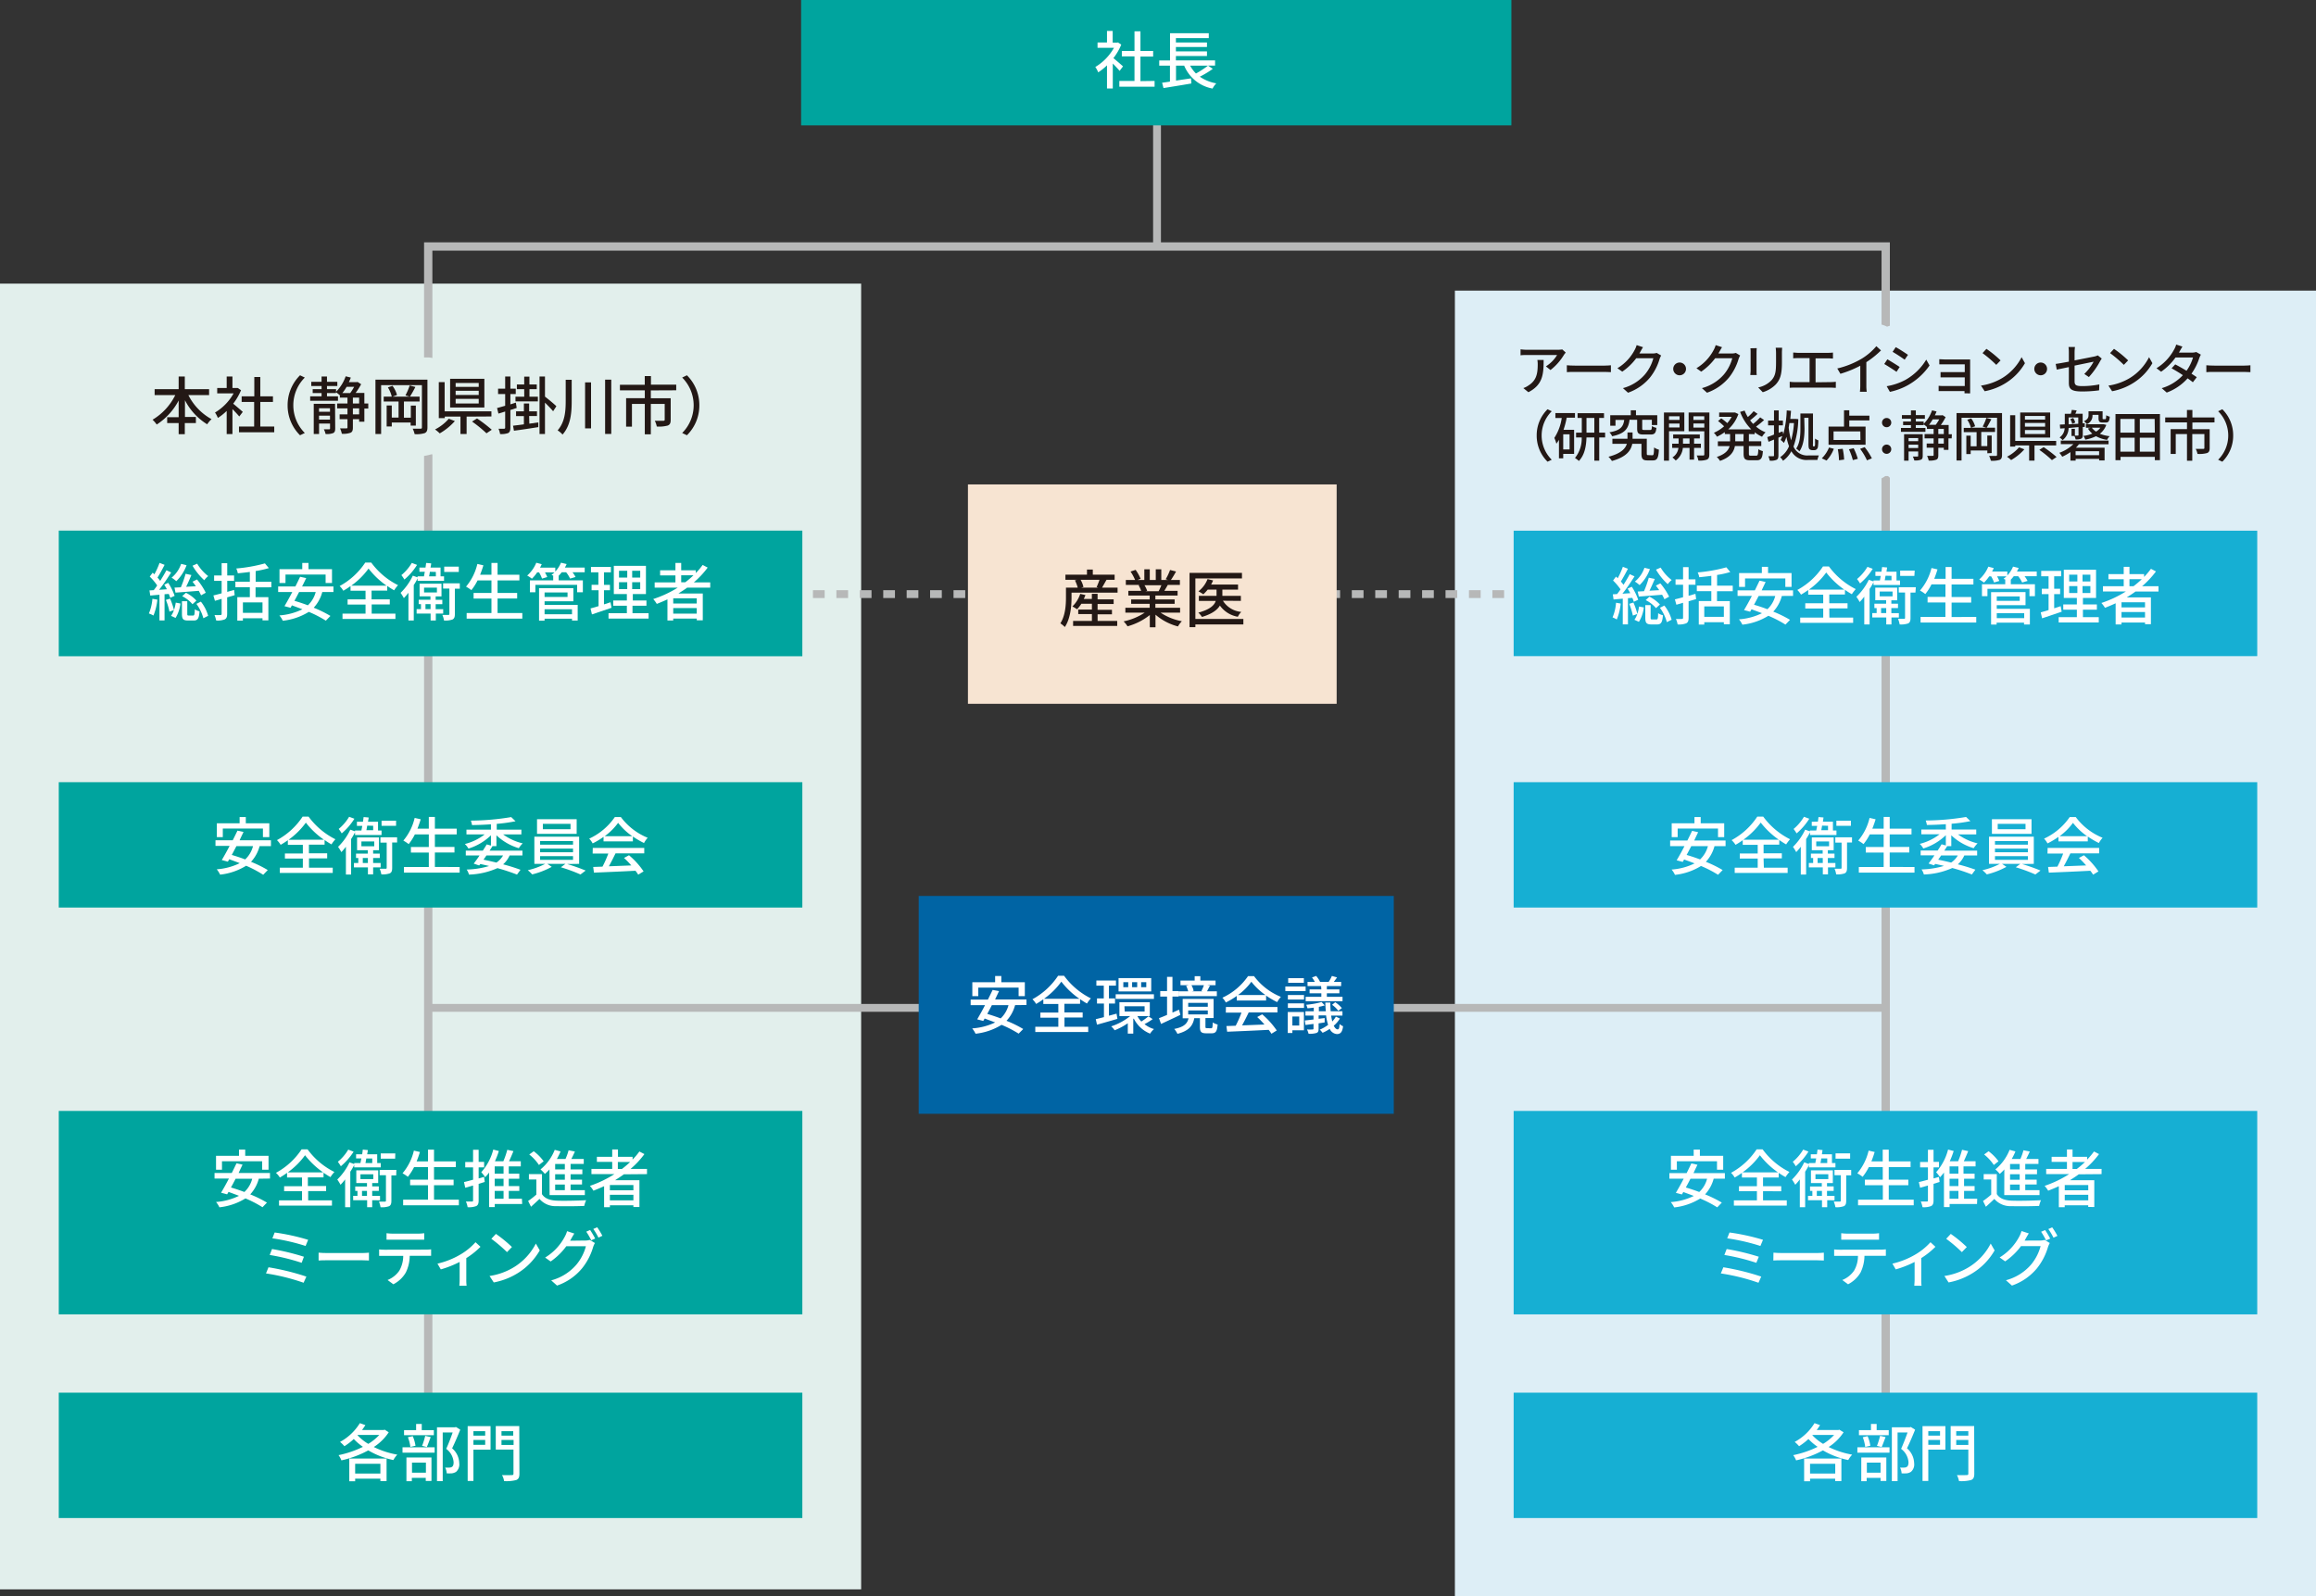 <svg xmlns="http://www.w3.org/2000/svg" viewBox="0 0 591.14 407.52"><rect x="0" y="0" width="591.14" height="407.52" fill="#333333" stroke="none"/><defs><style>.cls-1{fill:#ddeef6;}.cls-2{fill:#e2efec;}.cls-12,.cls-13,.cls-3,.cls-4,.cls-5{fill:none;}.cls-3,.cls-4,.cls-5{stroke:#b7b8b8;stroke-miterlimit:10;}.cls-3,.cls-5{stroke-width:2px;}.cls-4{stroke-width:2.12px;}.cls-5{stroke-dasharray:2.99 2.99;}.cls-6{fill:#00a49e;}.cls-7{fill:#fff;}.cls-8{fill:#0064a4;}.cls-9{fill:#16afd3;}.cls-10{fill:#f7e4d2;}.cls-11{fill:#231815;}.cls-12{stroke:#ddeef6;}.cls-12,.cls-13{stroke-linecap:round;stroke-linejoin:round;stroke-width:11.34px;}.cls-13{stroke:#e2efec;}</style></defs><g id="レイヤー_2" data-name="レイヤー 2"><g id="_059" data-name="059"><rect class="cls-1" x="371.35" y="74.19" width="219.79" height="333.32"/><rect class="cls-2" y="72.4" width="219.8" height="333.32"/><line class="cls-3" x1="295.32" y1="28.39" x2="295.32" y2="63.25"/><polyline class="cls-4" points="481.31 378.96 481.31 62.92 109.3 62.92 109.3 382.12"/><line class="cls-3" x1="109.29" y1="257.28" x2="481.87" y2="257.28"/><line class="cls-3" x1="119.3" y1="151.66" x2="120.8" y2="151.66"/><line class="cls-5" x1="123.78" y1="151.66" x2="468.87" y2="151.66"/><line class="cls-3" x1="470.36" y1="151.66" x2="471.86" y2="151.66"/><rect class="cls-6" x="204.48" width="181.29" height="32"/><path class="cls-7" d="M285.77,18.1c-.37-.46-1.09-1.23-1.74-1.88v6.37h-1.48V16.68a14.4,14.4,0,0,1-2.24,1.79,6.4,6.4,0,0,0-.74-1.37,13.26,13.26,0,0,0,4.76-4.9h-4.19V10.84h2.41V7.89H284v3h1.1l.26-.05.83.56a14.81,14.81,0,0,1-2,3.44c.76.61,2.08,1.76,2.45,2.1Zm8.93,2.56v1.48h-9V20.66h3.87V14.39h-3.23V13h3.23V8h1.52V13h3.24v1.44h-3.24v6.27Z"/><path class="cls-7" d="M309.55,17.58a24.55,24.55,0,0,1-3.31,2,10.77,10.77,0,0,0,4.21,1.7,5.21,5.21,0,0,0-.95,1.33,9.75,9.75,0,0,1-7.25-5.86h-2.08v3.82L304,20l.08,1.31c-2.51.44-5.2.87-7.11,1.17l-.35-1.36c.58-.08,1.27-.17,2-.29V16.76h-2.74V15.43h2.76V8.48h9.89V9.73h-8.39v1.11h7.93V12h-7.93v1.11h7.93v1.18h-7.93v1.12h10v1.33h-1.81Zm-5.78-.82a8.73,8.73,0,0,0,1.49,2,21.93,21.93,0,0,0,3.06-2Z"/><rect class="cls-6" x="15" y="199.67" width="189.79" height="32"/><path class="cls-7" d="M66.26,216a9.33,9.33,0,0,1-2.19,4,29.34,29.34,0,0,1,4.27,2.1l-1.16,1.21A29.27,29.27,0,0,0,62.82,221a15.74,15.74,0,0,1-6.64,2.27,6.3,6.3,0,0,0-.86-1.36,15.93,15.93,0,0,0,5.87-1.57c-.9-.35-1.81-.67-2.67-1l-.36.62-1.55-.41c.59-1,1.31-2.28,2-3.62H55v-1.43h4.4c.44-.86.85-1.71,1.21-2.46l1.55.34c-.32.67-.68,1.39-1,2.12h8V216Zm-9.39-2.31H55.35v-3.53h5.81v-1.59h1.58v1.59h6v3.53H67.11V211.5H56.87ZM60.34,216c-.4.78-.8,1.54-1.18,2.24,1.08.32,2.25.7,3.42,1.15a7.08,7.08,0,0,0,2-3.39Z"/><path class="cls-7" d="M78.87,221.49h6.06v1.35H71.42v-1.35H77.3v-2.32H72.72v-1.3H77.3v-2.21H73.47v-1.18a17.92,17.92,0,0,1-1.84,1.18,5.69,5.69,0,0,0-.94-1.2,18.19,18.19,0,0,0,6.55-6h1.52a19,19,0,0,0,6.85,5.78,8.28,8.28,0,0,0-1,1.31,18.37,18.37,0,0,1-1.76-1.12v1.18h-4v2.21h4.66v1.3H78.87Zm3.81-7.14A20.69,20.69,0,0,1,78.07,210a19.3,19.3,0,0,1-4.42,4.37Z"/><path class="cls-7" d="M90.62,212.45c-.29.57-.61,1.15-1,1.73v9.06H88.29v-7.09a15.11,15.11,0,0,1-1.16,1.37,12.31,12.31,0,0,0-.84-1.34,15.05,15.05,0,0,0,3.12-4.39l1.21.43V212h1.63c.06-.37.14-.75.22-1.17H91.1v-1.07h1.55c.06-.42.11-.82.16-1.19l1.28.11c0,.34-.11.71-.16,1.08h2.56V212h.9v1.15H90.62ZM90.46,209a16.05,16.05,0,0,1-3.24,3.74,9.39,9.39,0,0,0-.77-1.13,11.83,11.83,0,0,0,2.66-3.11Zm4.78,12.42v1.78H93.91v-1.78H90.34v-1.12h1.11v-1.28h-.58v-1.12h3v-.87H91.14v-3.25h5.59v3.25H95.24v.87h1.7v1.12h-1.7v1.28h1.92v1.12Zm-3-5.39h3.28v-1.24H92.25Zm1.66,4.27v-1.28H92.6v1.28Zm-.17-9.54c-.07.42-.13.8-.21,1.17h1.73V210.8Zm7.63,4.3h-1.26v6.49c0,.72-.13,1.15-.6,1.39a5.55,5.55,0,0,1-2.17.26,5.9,5.9,0,0,0-.42-1.43c.71,0,1.35,0,1.54,0s.25-.07.25-.26V215.1h-1.6v-1.36h4.26Zm-.27-4.25H97.39V209.5h3.71Z"/><path class="cls-7" d="M117.32,221.32v1.44H103.11v-1.44h6.34v-3.69h-4.57v-1.42h4.57V213h-3.56a13.42,13.42,0,0,1-1.58,2.48,9.72,9.72,0,0,0-1.36-.9,13.84,13.84,0,0,0,2.89-5.79l1.54.35c-.24.82-.53,1.63-.83,2.4h2.9v-3H111v3h5.57V213H111v3.2h5v1.42h-5v3.69Z"/><path class="cls-7" d="M125.7,216c-.22.36-.48.75-.74,1.15h8.39v1.23h-3.28a6.52,6.52,0,0,1-1.65,2.26,46,46,0,0,1,4.43,1.39l-.89,1.23a47.77,47.77,0,0,0-5-1.65,19.12,19.12,0,0,1-7.26,1.65,4,4,0,0,0-.59-1.29,21.76,21.76,0,0,0,5.73-.9q-1.09-.27-2.25-.51l-.28.37-1.4-.47c.43-.58,1-1.31,1.48-2.08h-3.5v-1.23h4.34c.37-.56.72-1.11,1-1.6l1.08.3v-2.62a14.29,14.29,0,0,1-5.74,3.39,5,5,0,0,0-.92-1.17,13.56,13.56,0,0,0,5.06-2.45h-4.65v-1.21h6.25v-1.37c-1.63.12-3.29.18-4.83.2a5.63,5.63,0,0,0-.3-1.14,64.62,64.62,0,0,0,10.3-.9l1.11,1.06a41.79,41.79,0,0,1-4.8.67v1.48h6.29V213h-4.66a13.91,13.91,0,0,0,5,2.29,6.68,6.68,0,0,0-1,1.23,14.23,14.23,0,0,1-5.71-3.29V216Zm-1.55,2.38c-.24.37-.48.72-.74,1.07,1.11.23,2.23.48,3.3.74a5.52,5.52,0,0,0,1.69-1.81Z"/><path class="cls-7" d="M144.75,220.56a48,48,0,0,1,4.73,1.67l-1.32,1a41.55,41.55,0,0,0-5-1.84l1.17-.87h-4.63l1.13.76a20.57,20.57,0,0,1-5,1.93,8.82,8.82,0,0,0-1.12-1.07,18.47,18.47,0,0,0,4.45-1.62h-2.77v-6.93h11.43v6.93Zm2.44-7.7H137.07v-3.74h10.12Zm-9.33,2.76h8.4v-.92h-8.4Zm0,1.93h8.4v-.92h-8.4Zm0,1.94h8.4v-.94h-8.4Zm7.76-9.19h-7.06v1.38h7.06Z"/><path class="cls-7" d="M154.05,213.63a19.69,19.69,0,0,1-2.78,1.67,5.35,5.35,0,0,0-.88-1.22,16.11,16.11,0,0,0,6.54-5.51h1.54a16.08,16.08,0,0,0,6.85,5.29,6.71,6.71,0,0,0-.94,1.34,20.91,20.91,0,0,1-2.84-1.66v1.24h-7.49Zm-2.75,2.82h13.14v1.39h-7.33c-.53,1.07-1.12,2.27-1.7,3.3l5.72-.22a21.1,21.1,0,0,0-1.86-1.91l1.28-.69a20.23,20.23,0,0,1,3.72,4.12l-1.37.84a10.56,10.56,0,0,0-.7-1c-3.81.2-7.88.37-10.6.48l-.19-1.45,2.37-.08a27.11,27.11,0,0,0,1.49-3.35h-4Zm10.07-3a16.18,16.18,0,0,1-3.6-3.4,15.66,15.66,0,0,1-3.41,3.4Z"/><rect class="cls-8" x="234.49" y="228.71" width="121.26" height="55.61"/><path class="cls-7" d="M259.09,256.58a9.33,9.33,0,0,1-2.19,4,29.34,29.34,0,0,1,4.27,2.1L260,263.86a29.27,29.27,0,0,0-4.36-2.25,15.79,15.79,0,0,1-6.64,2.27,6.3,6.3,0,0,0-.86-1.36A15.93,15.93,0,0,0,254,261c-.9-.35-1.81-.67-2.67-1l-.36.62-1.55-.41c.59-1,1.31-2.28,2-3.62h-3.67v-1.42h4.4c.44-.87.85-1.72,1.21-2.47L255,253c-.32.67-.67,1.39-1,2.13h8v1.42Zm-9.39-2.3h-1.52v-3.54H254v-1.59h1.58v1.59h6v3.54h-1.59v-2.17H249.7Zm3.47,2.3c-.4.78-.8,1.54-1.18,2.24,1.08.32,2.25.71,3.42,1.15a7.08,7.08,0,0,0,2-3.39Z"/><path class="cls-7" d="M271.7,262.1h6.06v1.35H264.25V262.1h5.88v-2.32h-4.58v-1.3h4.58v-2.2H266.3v-1.19a19.9,19.9,0,0,1-1.84,1.19,5.45,5.45,0,0,0-.94-1.2,18.3,18.3,0,0,0,6.55-6h1.52a19,19,0,0,0,6.85,5.78,8.28,8.28,0,0,0-1,1.31,18.37,18.37,0,0,1-1.76-1.12v1.19h-4v2.2h4.66v1.3H271.7Zm3.81-7.14a20.69,20.69,0,0,1-4.61-4.37,19.3,19.3,0,0,1-4.42,4.37Z"/><path class="cls-7" d="M285.21,260.09c-1.8.52-3.72,1.08-5.21,1.48l-.31-1.4,2.08-.52v-3.47H280v-1.31h1.73V251.6h-1.89v-1.31h5v1.31h-1.79v3.27h1.55v1.31h-1.55v3.1l1.94-.52Zm9,.06a14.61,14.61,0,0,1-2.08,1.28,6.82,6.82,0,0,0,2.42,1.26,5.59,5.59,0,0,0-1,1.17,8,8,0,0,1-4.16-3.85l-.13.11v3.74h-1.4v-2.65A16.48,16.48,0,0,1,284.5,263a5.4,5.4,0,0,0-.88-1,15.38,15.38,0,0,0,4.85-2.62h-2.75v-3.54h7.76v3.54h-3.17a6.26,6.26,0,0,0,1,1.39,16.18,16.18,0,0,0,1.82-1.33Zm-9.44-6.34h9.76V255h-9.76Zm9.07-.72h-8.34v-3.41h8.34Zm-5.87-2.37h-1.25V252h1.25Zm-.9,7.49h5.08v-1.34H287Zm3.19-7.49h-1.3V252h1.3Zm2.32,0h-1.31V252h1.31Z"/><path class="cls-7" d="M301.28,259.06c-1.68.82-3.52,1.67-4.93,2.32l-.53-1.47c.58-.21,1.3-.51,2.06-.83v-4.69h-1.74V253h1.74v-3.63h1.38V253h1.57v1.4h-1.57v4.08l1.68-.74Zm7.86,3.43c.3,0,.36-.18.41-1.49a4.08,4.08,0,0,0,1.24.53c-.13,1.79-.5,2.24-1.51,2.24h-1.42c-1.3,0-1.59-.4-1.59-1.68v-2.18h-1.44c-.38,1.95-1.36,3.23-4.3,4a5.19,5.19,0,0,0-.82-1.25c2.53-.5,3.33-1.38,3.66-2.72h-1.5V255h7.89v4.88h-2.08v2.16c0,.37.05.42.4.42Zm1.45-8.21h-9.74v-1.22h2.43a6.55,6.55,0,0,0-.53-1.41l.7-.16h-2.14v-1.17h3.62V249.2h1.45v1.12h3.88v1.17h-2.12l.69.14c-.29.52-.53,1-.75,1.43h2.51ZM303.28,257h5v-1h-5Zm0,1.95h5v-1h-5Zm.83-7.46a5.46,5.46,0,0,1,.56,1.44l-.5.13H307l-.35-.08a14.21,14.21,0,0,0,.64-1.49Z"/><path class="cls-7" d="M315.67,254.24a19.79,19.79,0,0,1-2.79,1.67,5.35,5.35,0,0,0-.88-1.22,16.14,16.14,0,0,0,6.55-5.51h1.53a16.11,16.11,0,0,0,6.86,5.29,7.06,7.06,0,0,0-.95,1.34,20.82,20.82,0,0,1-2.83-1.66v1.25h-7.49Zm-2.76,2.82h13.15v1.39h-7.34c-.52,1.08-1.12,2.28-1.69,3.3l5.71-.22a22.45,22.45,0,0,0-1.85-1.91l1.28-.69a20.73,20.73,0,0,1,3.71,4.12l-1.36.84c-.18-.3-.42-.65-.7-1-3.82.2-7.88.37-10.6.48l-.19-1.45,2.37-.08a27.22,27.22,0,0,0,1.48-3.35h-4ZM323,254a16.38,16.38,0,0,1-3.6-3.39A15.41,15.41,0,0,1,316,254Z"/><path class="cls-7" d="M333.25,253h-5.18v-1.18h5.18Zm-.43,10h-2.95v.7h-1.18v-5.37h4.13Zm-4.1-9h4.12v1.15h-4.12Zm0,2.13h4.12v1.16h-4.12Zm4.08-5.25h-4V249.7h4Zm-2.93,8.61v2.3h1.75v-2.3ZM342,260a7.57,7.57,0,0,1-1.57,1.84c.31.61.66.93,1,.93s.42-.38.49-1.36a3.57,3.57,0,0,0,.89.56c-.19,1.47-.62,1.95-1.5,2a2.17,2.17,0,0,1-1.91-1.33,9.47,9.47,0,0,1-1.82,1,7.31,7.31,0,0,0-.72-.8,9.34,9.34,0,0,0,2.13-1.23,12.67,12.67,0,0,1-.52-2.4h-1.9v.86l1.54-.19V261l-1.55.23v1.37c0,.63-.11.93-.56,1.09a5.79,5.79,0,0,1-2,.19,5.56,5.56,0,0,0-.4-1.09,11.66,11.66,0,0,0,1.41,0c.19,0,.25-.06.25-.24v-1.17l-2.05.27-.16-1.15c.63-.06,1.38-.16,2.21-.25v-1H333.2v-1.11h2.13v-.91c-.56.06-1.1.13-1.61.16a5.14,5.14,0,0,0-.32-.9,22.42,22.42,0,0,0,3.92-.7l.81.86a12.66,12.66,0,0,1-1.5.37v1.12h1.78c-.07-.69-.12-1.44-.13-2.22h1.28q0,1.22.09,2.22h3v1.11h-2.88a14.51,14.51,0,0,0,.28,1.5,6.26,6.26,0,0,0,.92-1.23Zm-4.8-8.29h-3.46v-1.06h1.86a9.3,9.3,0,0,0-.72-1.13l1.06-.39a6.55,6.55,0,0,1,1,1.52h2.19a9,9,0,0,0,.82-1.52l1.32.37c-.28.42-.57.82-.83,1.15h1.88v1.06h-3.65v.85h3.2v1h-3.2v.9h4v1.12h-9.41v-1.12h4v-.9h-3v-1h3Zm3.6,4.13a7.46,7.46,0,0,1,1.7,1.5l-.91.69A6.89,6.89,0,0,0,340,256.5Z"/><rect class="cls-9" x="386.35" y="199.67" width="189.79" height="32"/><path class="cls-7" d="M437.61,216a9.45,9.45,0,0,1-2.2,4,29.51,29.51,0,0,1,4.28,2.1l-1.17,1.21a29.61,29.61,0,0,0-4.35-2.25,15.84,15.84,0,0,1-6.65,2.27,5.61,5.61,0,0,0-.86-1.36,15.82,15.82,0,0,0,5.87-1.57c-.89-.35-1.81-.67-2.67-1l-.35.62-1.56-.41c.6-1,1.32-2.28,2-3.62h-3.66v-1.43h4.4c.43-.86.85-1.71,1.2-2.46l1.55.34c-.32.67-.67,1.39-1,2.12h8V216Zm-9.4-2.31h-1.52v-3.53h5.81v-1.59h1.59v1.59h6v3.53h-1.58V211.5H428.21Zm3.47,2.31c-.4.78-.8,1.54-1.18,2.24,1.09.32,2.26.7,3.43,1.15a7.15,7.15,0,0,0,2-3.39Z"/><path class="cls-7" d="M450.21,221.49h6.07v1.35H442.77v-1.35h5.87v-2.32h-4.57v-1.3h4.57v-2.21h-3.82v-1.18a19.08,19.08,0,0,1-1.84,1.18,6.1,6.1,0,0,0-1-1.2,18.11,18.11,0,0,0,6.55-6h1.52a19,19,0,0,0,6.85,5.78,9.72,9.72,0,0,0-1,1.31c-.57-.32-1.16-.7-1.76-1.12v1.18h-4v2.21h4.66v1.3h-4.66Zm3.81-7.14a21.14,21.14,0,0,1-4.61-4.37,19.3,19.3,0,0,1-4.42,4.37Z"/><path class="cls-7" d="M462,212.45c-.29.57-.61,1.15-1,1.73v9.06h-1.36v-7.09a16.94,16.94,0,0,1-1.17,1.37,12.18,12.18,0,0,0-.83-1.34,15.24,15.24,0,0,0,3.12-4.39l1.2.43V212h1.63c.06-.37.15-.75.23-1.17h-1.38v-1.07H464c.07-.42.11-.82.16-1.19l1.28.11c-.05.34-.11.71-.16,1.08h2.56V212h.9v1.15H462ZM461.8,209a16,16,0,0,1-3.23,3.74,12.49,12.49,0,0,0-.77-1.13,12,12,0,0,0,2.65-3.11Zm4.78,12.42v1.78h-1.32v-1.78h-3.57v-1.12h1.1v-1.28h-.57v-1.12h3v-.87h-2.77v-3.25h5.58v3.25h-1.49v.87h1.7v1.12h-1.7v1.28h1.93v1.12Zm-3-5.39h3.28v-1.24h-3.28Zm1.67,4.27v-1.28h-1.32v1.28Zm-.18-9.54c-.06.42-.13.8-.21,1.17h1.73V210.8Zm7.64,4.3h-1.27v6.49c0,.72-.13,1.15-.59,1.39a5.63,5.63,0,0,1-2.18.26,5.86,5.86,0,0,0-.41-1.43c.7,0,1.34,0,1.53,0s.26-.07.26-.26V215.1h-1.6v-1.36h4.26Zm-.28-4.25h-3.71V209.5h3.71Z"/><path class="cls-7" d="M488.66,221.32v1.44H474.45v-1.44h6.34v-3.69h-4.56v-1.42h4.56V213h-3.55a14,14,0,0,1-1.59,2.48,9.16,9.16,0,0,0-1.36-.9,13.74,13.74,0,0,0,2.9-5.79l1.54.35c-.24.82-.53,1.63-.84,2.4h2.9v-3h1.54v3h5.57V213h-5.57v3.2h5v1.42h-5v3.69Z"/><path class="cls-7" d="M497,216c-.22.36-.48.75-.73,1.15h8.38v1.23h-3.28a6.52,6.52,0,0,1-1.65,2.26A46.31,46.31,0,0,1,504.2,222l-.9,1.23a46.21,46.21,0,0,0-5-1.65,19.11,19.11,0,0,1-7.25,1.65,4.21,4.21,0,0,0-.59-1.29,21.91,21.91,0,0,0,5.73-.9c-.74-.18-1.49-.35-2.26-.51l-.27.37-1.41-.47c.43-.58,1-1.31,1.49-2.08h-3.51v-1.23h4.34c.37-.56.72-1.11,1-1.6l1.09.3v-2.62a14.33,14.33,0,0,1-5.75,3.39,5,5,0,0,0-.91-1.17,13.64,13.64,0,0,0,5.06-2.45h-4.66v-1.21h6.26v-1.37c-1.64.12-3.3.18-4.84.2a5.63,5.63,0,0,0-.3-1.14,64.76,64.76,0,0,0,10.31-.9l1.1,1.06a41.16,41.16,0,0,1-4.8.67v1.48h6.29V213h-4.66a14,14,0,0,0,5,2.29,7.14,7.14,0,0,0-1,1.23,14.23,14.23,0,0,1-5.71-3.29V216Zm-1.55,2.38c-.24.37-.48.72-.74,1.07,1.11.23,2.23.48,3.3.74a5.45,5.45,0,0,0,1.7-1.81Z"/><path class="cls-7" d="M516.1,220.56a48.71,48.71,0,0,1,4.72,1.67l-1.31,1a41.55,41.55,0,0,0-5-1.84l1.16-.87H511l1.12.76a20.49,20.49,0,0,1-5,1.93,9.55,9.55,0,0,0-1.12-1.07,18.63,18.63,0,0,0,4.45-1.62h-2.77v-6.93h11.43v6.93Zm2.43-7.7H508.42v-3.74h10.11Zm-9.33,2.76h8.4v-.92h-8.4Zm0,1.93h8.4v-.92h-8.4Zm0,1.94h8.4v-.94h-8.4ZM517,210.3H509.9v1.38H517Z"/><path class="cls-7" d="M525.4,213.63a19.79,19.79,0,0,1-2.79,1.67,5.35,5.35,0,0,0-.88-1.22,16.14,16.14,0,0,0,6.55-5.51h1.54a16,16,0,0,0,6.85,5.29,6.75,6.75,0,0,0-.95,1.34,20.82,20.82,0,0,1-2.83-1.66v1.24H525.4Zm-2.76,2.82h13.15v1.39h-7.34c-.52,1.07-1.12,2.27-1.69,3.3l5.71-.22a22.45,22.45,0,0,0-1.85-1.91l1.28-.69a20.46,20.46,0,0,1,3.71,4.12l-1.36.84c-.18-.3-.42-.65-.71-1-3.8.2-7.87.37-10.59.48l-.19-1.45,2.37-.08a28.63,28.63,0,0,0,1.48-3.35h-4Zm10.07-3a16.18,16.18,0,0,1-3.6-3.4,15.44,15.44,0,0,1-3.41,3.4Z"/><rect class="cls-6" x="15" y="283.59" width="189.79" height="51.93"/><path class="cls-7" d="M66.06,300.89a9.49,9.49,0,0,1-2.19,4,31,31,0,0,1,4.27,2.1L67,308.17a29.1,29.1,0,0,0-4.35-2.25A15.84,15.84,0,0,1,56,308.19a5.81,5.81,0,0,0-.86-1.36A15.82,15.82,0,0,0,61,305.26c-.89-.35-1.8-.67-2.67-1l-.35.62-1.55-.41c.59-1,1.31-2.27,2-3.62H54.76v-1.42h4.4c.43-.87.85-1.72,1.2-2.47l1.55.34c-.32.67-.67,1.39-1,2.13h8v1.42Zm-9.4-2.3H55.14v-3.54H61v-1.59h1.59v1.59h5.95v3.54H66.91v-2.16H56.66Zm3.48,2.3c-.4.79-.8,1.54-1.19,2.24,1.09.32,2.26.71,3.43,1.15a7,7,0,0,0,2-3.39Z"/><path class="cls-7" d="M78.66,306.41h6.07v1.35H71.22v-1.35h5.87v-2.32H72.52V302.8h4.57v-2.21H73.27V299.4a21.33,21.33,0,0,1-1.84,1.19,5.5,5.5,0,0,0-1-1.2,18.22,18.22,0,0,0,6.55-6h1.52a18.85,18.85,0,0,0,6.85,5.78,8.88,8.88,0,0,0-1,1.31,19.81,19.81,0,0,1-1.77-1.12v1.19h-4v2.21h4.66v1.29H78.66Zm3.81-7.14a21.14,21.14,0,0,1-4.61-4.37,19.24,19.24,0,0,1-4.41,4.37Z"/><path class="cls-7" d="M90.41,297.37c-.29.58-.61,1.15-1,1.73v9.06H88.09v-7.09a13.69,13.69,0,0,1-1.17,1.37,12.18,12.18,0,0,0-.83-1.34,15.11,15.11,0,0,0,3.12-4.39l1.2.44v-.26H92c.07-.37.15-.75.23-1.17H90.89v-1.07h1.55c.07-.42.12-.82.16-1.19l1.28.12c0,.33-.11.7-.16,1.07h2.56v2.24h.9V298H90.41ZM90.25,294A16.27,16.27,0,0,1,87,297.71a11.37,11.37,0,0,0-.77-1.14,11.83,11.83,0,0,0,2.66-3.11ZM95,306.38v1.78H93.71v-1.78H90.14v-1.12h1.1V304h-.57v-1.12h3V302H90.94v-3.25h5.59V302H95v.86h1.69V304H95v1.28H97v1.12ZM92,301h3.28v-1.24H92Zm1.67,4.27V304H92.4v1.28Zm-.18-9.54c-.06.42-.13.8-.21,1.17h1.73v-1.17Zm7.64,4.31H99.9v6.48c0,.72-.13,1.15-.59,1.39a5.39,5.39,0,0,1-2.18.26,6,6,0,0,0-.41-1.43c.7,0,1.34,0,1.53,0s.26-.06.26-.26V300h-1.6v-1.36h4.26Zm-.27-4.26H97.18v-1.35h3.72Z"/><path class="cls-7" d="M117.12,306.24v1.44H102.9v-1.44h6.34v-3.68h-4.56v-1.43h4.56v-3.2h-3.55a14,14,0,0,1-1.59,2.48,9.16,9.16,0,0,0-1.36-.9,13.74,13.74,0,0,0,2.9-5.79l1.54.35c-.24.82-.53,1.63-.84,2.4h2.9v-3h1.54v3h5.57v1.46h-5.57v3.2h5v1.43h-5v3.68Z"/><path class="cls-7" d="M123.73,301.72l-1.56.48v4.23c0,.78-.16,1.2-.6,1.44a5.17,5.17,0,0,1-2.21.29,5.51,5.51,0,0,0-.44-1.44h1.54c.21,0,.29-.08.29-.3v-3.79l-2,.57-.32-1.45c.64-.15,1.44-.36,2.32-.6V298h-2v-1.37h2V293.5h1.42v3.09h1.4V298h-1.4v2.82l1.38-.39Zm9.55,5.62h-7v.8h-1.44v-8.83a11.47,11.47,0,0,1-1,1.2,10.14,10.14,0,0,0-1-1.28,13.72,13.72,0,0,0,3.06-5.78l1.43.37a19.56,19.56,0,0,1-1,2.61h2.15a20.8,20.8,0,0,0,1-2.92l1.57.34c-.35.86-.73,1.77-1.12,2.58h3v1.32h-3.07v1.86h2.69v1.28h-2.69v1.89h2.69V304h-2.69v2h3.36Zm-4.75-9.59h-2.26v1.86h2.26Zm0,3.14h-2.26v1.89h2.26ZM126.27,306h2.26v-2h-2.26Z"/><path class="cls-7" d="M138.32,304.81c.69,1.11,2,1.6,3.74,1.68s5.52,0,7.55-.11a6.41,6.41,0,0,0-.48,1.46c-1.84.08-5.23.11-7.09.05a5.34,5.34,0,0,1-4.34-1.84c-.67.65-1.38,1.29-2.16,2l-.74-1.47a20.48,20.48,0,0,0,2.1-1.64v-3.85H135v-1.38h3.34Zm-.76-7.42a11.44,11.44,0,0,0-2.47-2.68l1.14-.83a12,12,0,0,1,2.53,2.56Zm2.69,1.13a12.61,12.61,0,0,1-1.17,1.15,8.64,8.64,0,0,0-1.12-1.15,12.29,12.29,0,0,0,3.63-5l1.49.41a17,17,0,0,1-.94,1.92h2.2a14.18,14.18,0,0,0,.79-2.22l1.61.32c-.28.64-.6,1.31-.91,1.9H149v1.27h-3.36v1.39h3v1.23h-3v1.4h2.92v1.23h-2.92v1.44h3.64v1.26h-9Zm3.92-1.39H141.7v1.39h2.47Zm0,2.62H141.7v1.4h2.47Zm0,2.63H141.7v1.44h2.47Z"/><path class="cls-7" d="M159.24,299.77c-.72.54-1.48,1-2.24,1.51h6.21v6.83h-1.54v-.43h-6v.49h-1.48V302.8c-.89.41-1.81.8-2.72,1.15a7.51,7.51,0,0,0-.91-1.23,28.72,28.72,0,0,0,6.26-3h-5.86v-1.33h5.3v-1.79h-3.91v-1.3h3.91v-1.87h1.47v1.87h3.73v.71a17.67,17.67,0,0,0,1.74-2.07l1.28.67a22.47,22.47,0,0,1-3.53,3.78h4.19v1.33Zm2.43,2.74h-6v1.33h6Zm0,3.9V305h-6v1.41Zm-2.93-8a24.41,24.41,0,0,0,2.1-1.79H157.7v1.79Z"/><path class="cls-7" d="M78.2,325.88l-.71,1.57a52.25,52.25,0,0,0-9.6-2.38l.64-1.57A62.17,62.17,0,0,1,78.2,325.88Zm-.63-5.07L77,322.36a53.6,53.6,0,0,0-8.16-2l.59-1.52A60.41,60.41,0,0,1,77.57,320.81Zm1.08-4.32L78,318.06a51,51,0,0,0-8.48-1.95l.59-1.49A54.82,54.82,0,0,1,78.65,316.49Z"/><path class="cls-7" d="M81.32,319.77c.51.05,1.5.1,2.37.1h8.69c.79,0,1.41-.07,1.79-.1v2c-.35,0-1.07-.06-1.77-.06H83.69c-.9,0-1.84,0-2.37.06Z"/><path class="cls-7" d="M108.7,319a13.12,13.12,0,0,0,1.34-.08v1.65c-.37,0-.93,0-1.34,0h-4.12a9.85,9.85,0,0,1-1,4.27,7.75,7.75,0,0,1-3.18,3l-1.48-1.09a6.64,6.64,0,0,0,3-2.38,7.57,7.57,0,0,0,1-3.78H98.23c-.48,0-1,0-1.46,0v-1.65a13.54,13.54,0,0,0,1.46.08Zm-8.47-2.55c-.53,0-1.12,0-1.57,0v-1.65a11.27,11.27,0,0,0,1.57.11h6.45a10.85,10.85,0,0,0,1.6-.11v1.65c-.51,0-1.1,0-1.6,0Z"/><path class="cls-7" d="M122.64,318.27a20.17,20.17,0,0,1-3.62,2.89v5.53a10.67,10.67,0,0,0,.08,1.53h-1.86a14.72,14.72,0,0,0,.08-1.53v-4.55a26.32,26.32,0,0,1-4.81,1.9l-.85-1.47a20.57,20.57,0,0,0,5.6-2.18,16,16,0,0,0,4.11-3.29Z"/><path class="cls-7" d="M131.22,323.45a15.26,15.26,0,0,0,5.55-6l1,1.74a16.51,16.51,0,0,1-5.61,5.8,17.76,17.76,0,0,1-6.13,2.38l-1.08-1.65A16.56,16.56,0,0,0,131.22,323.45Zm-.55-5.12-1.26,1.3a37,37,0,0,0-4-3.4l1.17-1.25A33,33,0,0,1,130.67,318.33Z"/><path class="cls-7" d="M149.34,316.67a3.83,3.83,0,0,0,1.2-.16l1.31.8a5.1,5.1,0,0,0-.45,1,15.61,15.61,0,0,1-2.82,5.44,14.28,14.28,0,0,1-6.4,4.42l-1.49-1.33a12.76,12.76,0,0,0,6.42-4,12.15,12.15,0,0,0,2.44-4.72h-5a16.79,16.79,0,0,1-4,3.9l-1.41-1a13.68,13.68,0,0,0,5-5.3,6.85,6.85,0,0,0,.6-1.44l1.85.61c-.32.48-.65,1.09-.83,1.41-.08.14-.14.27-.24.42Zm1.28-2.69a21.69,21.69,0,0,1,1.29,2.19l-1,.45a18.22,18.22,0,0,0-1.27-2.21Zm1.81-.69a18.27,18.27,0,0,1,1.32,2.17l-1,.47a16.33,16.33,0,0,0-1.32-2.21Z"/><rect class="cls-9" x="386.35" y="283.59" width="189.79" height="51.93"/><path class="cls-7" d="M437.4,300.89a9.49,9.49,0,0,1-2.19,4,31,31,0,0,1,4.27,2.1l-1.17,1.21a29.1,29.1,0,0,0-4.35-2.25,15.84,15.84,0,0,1-6.64,2.27,6.22,6.22,0,0,0-.87-1.36,15.93,15.93,0,0,0,5.88-1.57c-.9-.35-1.81-.67-2.68-1l-.35.62-1.55-.41c.59-1,1.31-2.27,2-3.62H426.1v-1.42h4.4c.43-.87.85-1.72,1.2-2.47l1.56.34c-.32.67-.68,1.39-1,2.13h8v1.42Zm-9.39-2.3h-1.52v-3.54h5.81v-1.59h1.58v1.59h5.95v3.54h-1.58v-2.16H428Zm3.47,2.3c-.4.79-.8,1.54-1.19,2.24,1.09.32,2.26.71,3.43,1.15a7,7,0,0,0,2-3.39Z"/><path class="cls-7" d="M450,306.41h6.06v1.35H442.56v-1.35h5.88v-2.32h-4.58V302.8h4.58v-2.21h-3.83V299.4a19.9,19.9,0,0,1-1.84,1.19,5.76,5.76,0,0,0-.94-1.2,18.27,18.27,0,0,0,6.54-6h1.52a18.85,18.85,0,0,0,6.85,5.78,8.88,8.88,0,0,0-1,1.31A18.37,18.37,0,0,1,454,299.4v1.19h-4v2.21h4.65v1.29H450Zm3.81-7.14a20.69,20.69,0,0,1-4.61-4.37,19.3,19.3,0,0,1-4.42,4.37Z"/><path class="cls-7" d="M461.75,297.37a18.66,18.66,0,0,1-1,1.73v9.06h-1.36v-7.09a13.69,13.69,0,0,1-1.17,1.37,12.18,12.18,0,0,0-.83-1.34,15.11,15.11,0,0,0,3.12-4.39l1.2.44v-.26h1.64c.06-.37.14-.75.22-1.17h-1.38v-1.07h1.56c.06-.42.11-.82.16-1.19l1.28.12c-.05.33-.12.7-.16,1.07h2.56v2.24h.89V298h-6.77Zm-.16-3.41a16,16,0,0,1-3.23,3.75,9.9,9.9,0,0,0-.77-1.14,11.83,11.83,0,0,0,2.66-3.11Zm4.79,12.42v1.78h-1.33v-1.78h-3.57v-1.12h1.11V304H462v-1.12h3V302h-2.77v-3.25h5.59V302h-1.49v.86h1.7V304h-1.7v1.28h1.92v1.12Zm-3-5.39h3.28v-1.24h-3.28Zm1.66,4.27V304h-1.31v1.28Zm-.18-9.54c-.06.42-.12.8-.2,1.17h1.73v-1.17Zm7.64,4.31h-1.27v6.48c0,.72-.12,1.15-.59,1.39a5.36,5.36,0,0,1-2.17.26,6,6,0,0,0-.42-1.43c.7,0,1.34,0,1.54,0s.25-.06.25-.26V300h-1.6v-1.36h4.26Zm-.27-4.26h-3.72v-1.35h3.72Z"/><path class="cls-7" d="M488.46,306.24v1.44H474.25v-1.44h6.33v-3.68H476v-1.43h4.56v-3.2H477a14,14,0,0,1-1.58,2.48,9.72,9.72,0,0,0-1.36-.9,13.84,13.84,0,0,0,2.89-5.79l1.54.35c-.24.82-.53,1.63-.83,2.4h2.89v-3h1.54v3h5.57v1.46h-5.57v3.2h5v1.43h-5v3.68Z"/><path class="cls-7" d="M495.07,301.72l-1.55.48v4.23c0,.78-.16,1.2-.61,1.44a5.14,5.14,0,0,1-2.21.29,5.88,5.88,0,0,0-.43-1.44h1.53c.21,0,.29-.08.29-.3v-3.79l-2,.57-.32-1.45c.64-.15,1.44-.36,2.32-.6V298h-2v-1.37h2V293.5h1.43v3.09h1.39V298h-1.39v2.82l1.37-.39Zm9.55,5.62h-7v.8h-1.44v-8.83a11.47,11.47,0,0,1-1,1.2,11.06,11.06,0,0,0-1-1.28,13.82,13.82,0,0,0,3.05-5.78l1.43.37a21,21,0,0,1-1,2.61h2.14a22.25,22.25,0,0,0,1-2.92l1.57.34c-.36.86-.74,1.77-1.12,2.58h3v1.32h-3.08v1.86H504v1.28h-2.69v1.89H504V304h-2.69v2h3.36Zm-4.75-9.59h-2.26v1.86h2.26Zm0,3.14h-2.26v1.89h2.26ZM497.61,306h2.26v-2h-2.26Z"/><path class="cls-7" d="M509.67,304.81c.69,1.11,1.95,1.6,3.73,1.68s5.52,0,7.55-.11a7,7,0,0,0-.48,1.46c-1.84.08-5.23.11-7.09.05a5.36,5.36,0,0,1-4.34-1.84c-.67.65-1.37,1.29-2.16,2l-.73-1.47a20.41,20.41,0,0,0,2.09-1.64v-3.85h-1.92v-1.38h3.35Zm-.77-7.42a11.44,11.44,0,0,0-2.47-2.68l1.14-.83a12,12,0,0,1,2.53,2.56Zm2.69,1.13a12.61,12.61,0,0,1-1.17,1.15,7.56,7.56,0,0,0-1.12-1.15,12.29,12.29,0,0,0,3.63-5l1.49.41a17,17,0,0,1-.94,1.92h2.21a14.09,14.09,0,0,0,.78-2.22l1.62.32c-.29.64-.61,1.31-.92,1.9h3.13v1.27h-3.37v1.39h3v1.23h-3v1.4h2.92v1.23h-2.92v1.44h3.64v1.26h-9Zm3.92-1.39h-2.46v1.39h2.46Zm0,2.62h-2.46v1.4h2.46Zm0,2.63h-2.46v1.44h2.46Z"/><path class="cls-7" d="M530.58,299.77c-.72.54-1.47,1-2.24,1.51h6.21v6.83H533v-.43h-6v.49H525.5V302.8c-.89.41-1.8.8-2.72,1.15a7.51,7.51,0,0,0-.91-1.23,28.72,28.72,0,0,0,6.26-3h-5.86v-1.33h5.3v-1.79h-3.91v-1.3h3.91v-1.87H529v1.87h3.73v.71a18.81,18.81,0,0,0,1.75-2.07l1.28.67a23,23,0,0,1-3.54,3.78h4.19v1.33Zm2.43,2.74h-6v1.33h6Zm0,3.9V305h-6v1.41Zm-2.93-8a23,23,0,0,0,2.1-1.79H529v1.79Z"/><path class="cls-7" d="M449.54,325.88l-.7,1.57a52.56,52.56,0,0,0-9.61-2.38l.64-1.57A62.17,62.17,0,0,1,449.54,325.88Zm-.62-5.07-.63,1.55a53.31,53.31,0,0,0-8.16-2l.59-1.52A60.2,60.2,0,0,1,448.92,320.81Zm1.07-4.32-.66,1.57a51,51,0,0,0-8.48-1.95l.59-1.49A54.82,54.82,0,0,1,450,316.49Z"/><path class="cls-7" d="M452.66,319.77c.52.05,1.51.1,2.37.1h8.69c.79,0,1.41-.07,1.8-.1v2c-.36,0-1.08-.06-1.78-.06H455c-.89,0-1.84,0-2.37.06Z"/><path class="cls-7" d="M480,319a13.14,13.14,0,0,0,1.35-.08v1.65c-.37,0-.93,0-1.35,0h-4.11a10.14,10.14,0,0,1-1,4.27,7.84,7.84,0,0,1-3.19,3l-1.47-1.09a6.67,6.67,0,0,0,3-2.38,7.37,7.37,0,0,0,1-3.78h-4.63c-.48,0-1,0-1.45,0v-1.65a13.49,13.49,0,0,0,1.45.08Zm-8.47-2.55c-.52,0-1.12,0-1.57,0v-1.65a11.49,11.49,0,0,0,1.57.11H478a11.08,11.08,0,0,0,1.61-.11v1.65c-.52,0-1.11,0-1.61,0Z"/><path class="cls-7" d="M494,318.27a20.17,20.17,0,0,1-3.62,2.89v5.53a10.67,10.67,0,0,0,.08,1.53h-1.85c0-.27.08-1,.08-1.53v-4.55a26.42,26.42,0,0,1-4.82,1.9l-.85-1.47a20.57,20.57,0,0,0,5.6-2.18,16.06,16.06,0,0,0,4.12-3.29Z"/><path class="cls-7" d="M502.56,323.45a15.18,15.18,0,0,0,5.55-6l1,1.74a16.45,16.45,0,0,1-5.62,5.8,17.76,17.76,0,0,1-6.13,2.38l-1.07-1.65A16.57,16.57,0,0,0,502.56,323.45Zm-.55-5.12-1.26,1.3a36.82,36.82,0,0,0-4-3.4l1.17-1.25A32.9,32.9,0,0,1,502,318.33Z"/><path class="cls-7" d="M520.68,316.67a3.79,3.79,0,0,0,1.2-.16l1.31.8a5.8,5.8,0,0,0-.45,1,15.74,15.74,0,0,1-2.81,5.44,14.34,14.34,0,0,1-6.4,4.42L512,326.81a12.81,12.81,0,0,0,6.42-4,12.25,12.25,0,0,0,2.43-4.72h-5a16.79,16.79,0,0,1-4.05,3.9l-1.41-1a13.72,13.72,0,0,0,5-5.3,7.43,7.43,0,0,0,.59-1.44l1.86.61c-.33.48-.66,1.09-.84,1.41-.08.14-.14.27-.24.42ZM522,314a21.76,21.76,0,0,1,1.3,2.19l-1.06.45a19.56,19.56,0,0,0-1.26-2.21Zm1.81-.69a19.83,19.83,0,0,1,1.33,2.17l-1,.47a16.33,16.33,0,0,0-1.32-2.21Z"/><rect class="cls-6" x="15" y="355.51" width="189.79" height="32"/><path class="cls-7" d="M99.22,365.62a12.78,12.78,0,0,1-3.81,3.76,22.12,22.12,0,0,0,6,1.95,6.24,6.24,0,0,0-1,1.38A21,21,0,0,1,94,370.24a26,26,0,0,1-6.86,2.55,5.22,5.22,0,0,0-.73-1.33,25.85,25.85,0,0,0,6.22-2.12,15.15,15.15,0,0,1-2.33-2,16.08,16.08,0,0,1-2.39,1.84,8.35,8.35,0,0,0-1.12-1.1,13.47,13.47,0,0,0,5.06-4.79l1.41.5c-.26.42-.55.85-.85,1.25h5.52l.26-.08Zm-10.07,6.7h9.52v5.76H97.09v-.62H90.65v.67h-1.5Zm1.5,1.35v2.48h6.44v-2.48Zm.6-7.3A12.61,12.61,0,0,0,94,368.58a12.89,12.89,0,0,0,2.81-2.28H91.3Z"/><path class="cls-7" d="M102.74,369.46h8.2v1.36h-8.2Zm8-3.09h-7.61v-1.3h3.08v-1.58h1.44v1.58h3.09Zm-7,5.68h6.39v6h-1.46v-.8h-3.55v.86h-1.38Zm1-2.69a10,10,0,0,0-.63-2.48l1.24-.27a9.63,9.63,0,0,1,.7,2.45Zm.42,4v2.58h3.55v-2.58Zm2.57-4.27a18.13,18.13,0,0,0,.8-2.56l1.41.32c-.35.89-.7,1.89-1,2.54Zm9.75-4.13c-.62,1.52-1.39,3.36-2.08,4.75a5.16,5.16,0,0,1,1.82,3.8,2.5,2.5,0,0,1-.81,2.21,2.63,2.63,0,0,1-1.07.38,11.2,11.2,0,0,1-1.32,0,3.49,3.49,0,0,0-.4-1.47,8.48,8.48,0,0,0,1.09,0,1.24,1.24,0,0,0,.64-.17c.32-.2.43-.61.43-1.19a4.63,4.63,0,0,0-1.89-3.42c.58-1.25,1.21-2.93,1.65-4.18H113V378.1h-1.46V364.34h4.6l.24-.07Z"/><path class="cls-7" d="M125.21,370.05h-4.37v8h-1.47v-14h5.84Zm-4.37-4.71v1.14h3v-1.14Zm3,3.49v-1.25h-3v1.25Zm8.74,7.35c0,.93-.21,1.38-.82,1.63a9.82,9.82,0,0,1-3.09.27,4.9,4.9,0,0,0-.53-1.53c1.06.05,2.18,0,2.5,0s.42-.11.42-.4v-6.11h-4.52v-6h6ZM128,365.34v1.14H131v-1.14Zm3.09,3.52v-1.28H128v1.28Z"/><rect class="cls-9" x="386.35" y="355.51" width="189.79" height="32"/><path class="cls-7" d="M470.56,365.62a12.78,12.78,0,0,1-3.81,3.76,22.12,22.12,0,0,0,6,1.95,7,7,0,0,0-1,1.38,21.14,21.14,0,0,1-6.46-2.47,26,26,0,0,1-6.85,2.55,5.59,5.59,0,0,0-.74-1.33,25.77,25.77,0,0,0,6.23-2.12,14.77,14.77,0,0,1-2.34-2,16.08,16.08,0,0,1-2.39,1.84,8.35,8.35,0,0,0-1.12-1.1,13.4,13.4,0,0,0,5.06-4.79l1.41.5a14.49,14.49,0,0,1-.85,1.25h5.53l.25-.08Zm-10.07,6.7H470v5.76h-1.59v-.62H462v.67h-1.51Zm1.51,1.35v2.48h6.43v-2.48Zm.59-7.3a12.85,12.85,0,0,0,2.74,2.21,13,13,0,0,0,2.82-2.28h-5.51Z"/><path class="cls-7" d="M474.08,369.46h8.2v1.36h-8.2Zm8-3.09h-7.6v-1.3h3.07v-1.58H479v1.58h3.09Zm-7,5.68h6.39v6H480v-.8h-3.55v.86h-1.38Zm1-2.69a10.46,10.46,0,0,0-.62-2.48l1.23-.27a9.63,9.63,0,0,1,.7,2.45Zm.42,4v2.58H480v-2.58Zm2.58-4.27a21.18,21.18,0,0,0,.8-2.56l1.4.32c-.35.89-.7,1.89-1,2.54Zm9.74-4.13c-.62,1.52-1.39,3.36-2.08,4.75a5.17,5.17,0,0,1,1.83,3.8,2.48,2.48,0,0,1-.82,2.21,2.58,2.58,0,0,1-1.07.38,11.09,11.09,0,0,1-1.31,0,3.64,3.64,0,0,0-.4-1.47,8.33,8.33,0,0,0,1.08,0,1.24,1.24,0,0,0,.64-.17c.32-.2.44-.61.44-1.19a4.67,4.67,0,0,0-1.89-3.42c.57-1.25,1.2-2.93,1.65-4.18h-2.55V378.1h-1.46V364.34h4.6l.24-.07Z"/><path class="cls-7" d="M496.55,370.05h-4.37v8h-1.47v-14h5.84Zm-4.37-4.71v1.14h3v-1.14Zm3,3.49v-1.25h-3v1.25Zm8.74,7.35c0,.93-.21,1.38-.82,1.63a9.75,9.75,0,0,1-3.08.27,5.47,5.47,0,0,0-.53-1.53c1,.05,2.18,0,2.49,0s.42-.11.42-.4v-6.11h-4.51v-6h6Zm-4.61-10.84v1.14h3.09v-1.14Zm3.09,3.52v-1.28h-3.09v1.28Z"/><rect class="cls-6" x="15" y="135.45" width="189.79" height="32.07"/><path class="cls-7" d="M40.17,153.07a14.55,14.55,0,0,1-1,4.06A7.36,7.36,0,0,0,38,156.6a11.94,11.94,0,0,0,.9-3.74ZM42,151.69v6.69H40.7v-6.56l-2.35.21-.2-1.32,1.09-.06c.29-.35.59-.77.88-1.2a14,14,0,0,0-1.9-2.26l.75-1c.14.13.29.27.43.42a19.14,19.14,0,0,0,1.32-2.92l1.29.5c-.56,1.09-1.23,2.35-1.81,3.25a8.31,8.31,0,0,1,.69.85c.61-1,1.17-1.91,1.59-2.72l1.21.56c-.89,1.4-2,3.1-3.09,4.43l2-.14c-.21-.4-.45-.8-.67-1.17l1-.47a14.13,14.13,0,0,1,1.64,3.32l-1.12.52a10.44,10.44,0,0,0-.37-1Zm1.41,1.12a18.81,18.81,0,0,1,1,2.91,11.06,11.06,0,0,0,.45-1.89l1.2.23a9.12,9.12,0,0,1-1.25,3.68l-1.15-.53a5.31,5.31,0,0,0,.73-1.47l-1.14.4a16.09,16.09,0,0,0-.91-3Zm4.21-8.53A11,11,0,0,1,45,148.36a8.54,8.54,0,0,0-1.2-.9,7.69,7.69,0,0,0,2.43-3.52Zm1.23,2.51c-.41,1-.89,2.08-1.34,3l2.48-.14c-.27-.4-.58-.8-.85-1.16l1.14-.57a16.74,16.74,0,0,1,2.24,3.39l-1.2.66c-.15-.32-.35-.74-.59-1.15-2.15.17-4.31.35-5.94.46L44.54,150l1.62-.08a26.85,26.85,0,0,0,1.21-3.45Zm.42,10.34c.33,0,.41-.19.45-1.6a3.59,3.59,0,0,0,1.21.53c-.14,1.87-.49,2.34-1.49,2.34H48c-1.28,0-1.56-.4-1.56-1.72v-3.21h1.36v3.21c0,.4.06.45.41.45Zm-1.81-5.81a8.83,8.83,0,0,1,2.67,2l-1,.92a8.47,8.47,0,0,0-2.63-2.05Zm2.87-7.43a11.17,11.17,0,0,0,2.81,3.17,5.39,5.39,0,0,0-1,1.06,15.71,15.71,0,0,1-3-3.71Zm.94,9.69a10.25,10.25,0,0,1,1.86,3.62l-1.22.62a11.21,11.21,0,0,0-1.78-3.67Z"/><path class="cls-7" d="M59.9,151.93l-1.92.56v4.23c0,.78-.18,1.16-.61,1.39a5,5,0,0,1-2.19.29,7.5,7.5,0,0,0-.43-1.4,13.55,13.55,0,0,0,1.52,0c.22,0,.3-.08.3-.32v-3.81l-1.71.5L54.47,152c.6-.14,1.32-.33,2.1-.54v-3.19H54.65v-1.37h1.92v-3.13H58v3.13h1.75v1.37H58v2.82l1.75-.5Zm5.33-2v2.51H68.5v5.92H67v-.53H62v.6H60.57v-6h3.2V149.9H60.08v-1.41h3.69V146c-1,.14-2.09.25-3.07.35a4.79,4.79,0,0,0-.4-1.23,40,40,0,0,0,7.32-1.3l1,1.2a23.74,23.74,0,0,1-3.36.75v2.74h4v1.41ZM67,153.77H62v2.67h5Z"/><path class="cls-7" d="M82.26,151.13a9.33,9.33,0,0,1-2.19,4,29.86,29.86,0,0,1,4.27,2.1l-1.17,1.21a29.1,29.1,0,0,0-4.35-2.25,15.84,15.84,0,0,1-6.64,2.27,6,6,0,0,0-.87-1.36,15.93,15.93,0,0,0,5.88-1.57c-.9-.35-1.81-.67-2.68-1l-.35.62-1.55-.41c.59-1,1.31-2.28,2-3.62H71v-1.42h4.4c.44-.87.85-1.72,1.2-2.47l1.56.34c-.32.67-.68,1.39-1.05,2.13h8v1.42Zm-9.39-2.31H71.34v-3.53h5.81V143.7h1.59v1.59h6v3.53H83.11v-2.16H72.87Zm3.47,2.31c-.4.78-.8,1.54-1.19,2.24,1.09.32,2.26.7,3.43,1.15a7.16,7.16,0,0,0,2-3.39Z"/><path class="cls-7" d="M94.87,156.65h6.06V158H87.42v-1.35H93.3v-2.32H88.72V153H93.3v-2.2H89.47v-1.19a19.9,19.9,0,0,1-1.84,1.19,5.76,5.76,0,0,0-.94-1.2,18.27,18.27,0,0,0,6.54-6h1.52a19,19,0,0,0,6.85,5.78,8.88,8.88,0,0,0-1,1.31,18.37,18.37,0,0,1-1.76-1.12v1.19h-4V153h4.65v1.3H94.87Zm3.81-7.14a20.69,20.69,0,0,1-4.61-4.37,19.3,19.3,0,0,1-4.42,4.37Z"/><path class="cls-7" d="M106.61,147.61c-.28.57-.6,1.15-1,1.73v9.06h-1.36v-7.09a13.69,13.69,0,0,1-1.17,1.37,12.18,12.18,0,0,0-.83-1.34,15.24,15.24,0,0,0,3.12-4.39l1.2.43v-.25h1.64c.06-.37.14-.75.22-1.17h-1.38v-1.07h1.56c.06-.42.11-.82.16-1.19l1.28.11c0,.34-.11.71-.16,1.08h2.56v2.24h.89v1.15h-6.77Zm-.16-3.41a15.79,15.79,0,0,1-3.23,3.74,10.72,10.72,0,0,0-.77-1.13,11.83,11.83,0,0,0,2.66-3.11Zm4.79,12.42v1.78h-1.33v-1.78h-3.57V155.5h1.11v-1.28h-.58V153.1h3v-.87h-2.77V149h5.59v3.24h-1.49v.87h1.7v1.12h-1.7v1.28h1.92v1.12Zm-3-5.39h3.28V150h-3.28Zm1.66,4.27v-1.28H108.6v1.28Zm-.17-9.54c-.07.42-.13.8-.21,1.17h1.73V146Zm7.63,4.31h-1.26v6.48c0,.72-.13,1.15-.6,1.39a5.55,5.55,0,0,1-2.17.26,5.9,5.9,0,0,0-.42-1.43c.7,0,1.34,0,1.54,0s.25-.07.25-.26v-6.46h-1.6V148.9h4.26ZM117.1,146h-3.72v-1.35h3.72Z"/><path class="cls-7" d="M133.32,156.48v1.44H119.11v-1.44h6.33v-3.69h-4.56v-1.42h4.56v-3.2h-3.55a13.42,13.42,0,0,1-1.58,2.48,9.72,9.72,0,0,0-1.36-.9,13.84,13.84,0,0,0,2.89-5.79l1.54.35c-.24.82-.53,1.63-.83,2.4h2.89v-3H127v3h5.57v1.46H127v3.2h5v1.42h-5v3.69Z"/><path class="cls-7" d="M149.24,146.09h-3.11a7.91,7.91,0,0,1,.77,1.2l-1.39.41a7.82,7.82,0,0,0-1-1.61h-1.14a8.22,8.22,0,0,1-.77.88h0v1.17h6.17v3.05h-1.46V149.3H136.65v1.89h-1.39v-3.05h5.94V147h.08l-.51-.26a7,7,0,0,0,.75-.62H139.1a8.4,8.4,0,0,1,.58,1.18l-1.33.4a10.37,10.37,0,0,0-.75-1.58h-.5a9.58,9.58,0,0,1-1.33,1.61,8.79,8.79,0,0,0-1.21-.81,8.85,8.85,0,0,0,2.32-3.27l1.39.37c-.13.29-.27.59-.43.88h3.89v1a7.36,7.36,0,0,0,1.46-2.26l1.44.35a9.44,9.44,0,0,1-.45.9h5.06ZM139,154.41h8.45v4H146v-.47h-7v.5h-1.41v-8.29h8.76v3.34H139Zm0-3.17v1.14h5.86v-1.14Zm0,4.29v1.27h7v-1.27Z"/><path class="cls-7" d="M156.09,155.15c-1.75.61-3.6,1.23-5,1.69l-.36-1.52c.58-.16,1.28-.35,2.05-.59v-4.06H151v-1.38h1.73V146.1h-1.89v-1.37h5.09v1.37h-1.77v3.19h1.52v1.38h-1.52v3.61c.54-.17,1.12-.35,1.66-.54Zm9.46,1.39v1.36H155.32v-1.36H160v-1.91h-3.47v-1.34H160v-1.65h-3.33v-7.2h8.2v7.2h-3.35v1.65H165v1.34h-3.56v1.91ZM158,147.43h2.1V145.7H158Zm0,2.95h2.1v-1.76H158Zm5.41-4.68h-2.05v1.73h2.05Zm0,2.92h-2.05v1.76h2.05Z"/><path class="cls-7" d="M175.41,150c-.72.54-1.48,1-2.24,1.5h6.21v6.84h-1.54v-.43h-6v.49h-1.48V153c-.89.42-1.81.8-2.72,1.16a8,8,0,0,0-.91-1.24A28.23,28.23,0,0,0,173,150H167.1v-1.33h5.3v-1.79h-3.91v-1.3h3.91v-1.87h1.47v1.87h3.73v.71a17.67,17.67,0,0,0,1.74-2.07l1.29.67a23,23,0,0,1-3.54,3.78h4.19V150Zm2.43,2.74h-6v1.32h6Zm0,3.9v-1.41h-6v1.41Zm-2.93-8a24.41,24.41,0,0,0,2.1-1.79h-3.14v1.79Z"/><rect class="cls-9" x="386.35" y="135.47" width="189.79" height="32.02"/><path class="cls-7" d="M413.67,154.07a14.21,14.21,0,0,1-1,4.06,7.75,7.75,0,0,0-1.08-.53,11.67,11.67,0,0,0,.89-3.74Zm1.85-1.38v6.69H414.2v-6.56l-2.35.21-.19-1.32,1.09-.06c.28-.35.59-.77.88-1.2a14.6,14.6,0,0,0-1.91-2.26l.75-1c.15.13.29.27.44.42a20.08,20.08,0,0,0,1.31-2.92l1.3.5c-.57,1.09-1.24,2.35-1.81,3.25a9.73,9.73,0,0,1,.68.85c.61-1,1.17-1.91,1.59-2.72l1.22.56c-.9,1.4-2,3.1-3.09,4.43l2-.14c-.21-.4-.45-.8-.67-1.17l1.06-.47a14.06,14.06,0,0,1,1.63,3.32l-1.12.52a8.42,8.42,0,0,0-.37-1Zm1.4,1.12a18.81,18.81,0,0,1,1,2.91,11.06,11.06,0,0,0,.45-1.89l1.2.23a9,9,0,0,1-1.25,3.68l-1.15-.53a5,5,0,0,0,.73-1.47l-1.13.4a17,17,0,0,0-.92-3Zm4.21-8.53a10.88,10.88,0,0,1-2.64,4.08,8.54,8.54,0,0,0-1.2-.9,7.78,7.78,0,0,0,2.44-3.52Zm1.24,2.51c-.42,1-.9,2.08-1.35,3l2.48-.14c-.27-.4-.57-.8-.85-1.16l1.14-.57a16.74,16.74,0,0,1,2.24,3.39l-1.2.66a11.57,11.57,0,0,0-.59-1.15c-2.15.17-4.31.35-5.94.46L418,151l1.62-.08a26.94,26.94,0,0,0,1.22-3.45Zm.41,10.34c.34,0,.42-.19.45-1.6a3.64,3.64,0,0,0,1.22.53c-.15,1.87-.5,2.34-1.49,2.34h-1.44c-1.28,0-1.57-.4-1.57-1.72v-3.21h1.36v3.21c0,.4.06.45.42.45ZM421,152.32a9,9,0,0,1,2.68,2l-1,.92a8.36,8.36,0,0,0-2.63-2.05Zm2.87-7.43a11.17,11.17,0,0,0,2.81,3.17,6,6,0,0,0-1,1.06,15.71,15.71,0,0,1-3-3.71Zm.94,9.69a10.09,10.09,0,0,1,1.86,3.62l-1.22.62a11.17,11.17,0,0,0-1.77-3.67Z"/><path class="cls-7" d="M432.92,152.93l-1.92.56v4.23c0,.78-.17,1.16-.6,1.39a5,5,0,0,1-2.2.29,6.25,6.25,0,0,0-.43-1.4,13.55,13.55,0,0,0,1.52,0c.22,0,.3-.08.3-.32v-3.81l-1.71.5L427.5,153c.59-.14,1.31-.33,2.09-.54v-3.19h-1.92v-1.37h1.92v-3.13H431v3.13h1.75v1.37H431v2.82l1.75-.5Zm5.33-2v2.51h3.27v5.92H440v-.53h-5v.6H433.6v-6h3.2V150.9h-3.7v-1.41h3.7V147c-1,.14-2.1.25-3.08.35a4.43,4.43,0,0,0-.4-1.23,40,40,0,0,0,7.32-1.3l1,1.2a23.9,23.9,0,0,1-3.37.75v2.74h4v1.41Zm1.75,3.87h-5v2.67h5Z"/><path class="cls-7" d="M454.8,152.13a9.33,9.33,0,0,1-2.19,4,30,30,0,0,1,4.28,2.1l-1.17,1.21a29.27,29.27,0,0,0-4.36-2.25,15.74,15.74,0,0,1-6.64,2.27,6.3,6.3,0,0,0-.86-1.36,15.88,15.88,0,0,0,5.87-1.57c-.9-.35-1.81-.67-2.67-1l-.35.62-1.56-.41c.59-1,1.32-2.28,2-3.62H443.5v-1.42h4.41c.43-.87.84-1.72,1.2-2.47l1.55.34c-.32.67-.67,1.39-1,2.13h8v1.42Zm-9.39-2.31h-1.52v-3.53h5.81V144.7h1.58v1.59h6v3.53h-1.59v-2.16H445.41Zm3.47,2.31c-.4.78-.8,1.54-1.18,2.24,1.09.32,2.25.7,3.42,1.15a7.08,7.08,0,0,0,2-3.39Z"/><path class="cls-7" d="M466.93,157.65H473V159H459.49v-1.35h5.87v-2.32h-4.58V154h4.58v-2.2h-3.83v-1.19a19.9,19.9,0,0,1-1.84,1.19,5.45,5.45,0,0,0-.94-1.2,18.22,18.22,0,0,0,6.55-6h1.52a19,19,0,0,0,6.85,5.78,8.94,8.94,0,0,0-1,1.31,19.7,19.7,0,0,1-1.76-1.12v1.19h-4V154h4.66v1.3h-4.66Zm3.81-7.14a20.69,20.69,0,0,1-4.61-4.37,19.3,19.3,0,0,1-4.42,4.37Z"/><path class="cls-7" d="M478.2,148.61c-.29.57-.61,1.15-1,1.73v9.06h-1.36v-7.09a16.94,16.94,0,0,1-1.17,1.37,12.31,12.31,0,0,0-.84-1.34A15.27,15.27,0,0,0,477,148l1.2.43v-.25h1.63c.06-.37.14-.75.22-1.17h-1.37v-1.07h1.55c.06-.42.11-.82.16-1.19l1.28.11c-.05.34-.11.71-.16,1.08h2.56v2.24h.9v1.15H478.2ZM478,145.2a15.82,15.82,0,0,1-3.24,3.74,9.39,9.39,0,0,0-.77-1.13,11.83,11.83,0,0,0,2.66-3.11Zm4.78,12.42v1.78h-1.33v-1.78h-3.57V156.5H479v-1.28h-.58V154.1h3v-.87h-2.77V150h5.59v3.24h-1.49v.87h1.7v1.12h-1.7v1.28h1.92v1.12Zm-3-5.39h3.28V151h-3.28Zm1.66,4.27v-1.28h-1.31v1.28Zm-.17-9.54c-.07.42-.13.8-.21,1.17h1.73V147Zm7.63,4.31h-1.26v6.48c0,.72-.13,1.15-.59,1.39a5.63,5.63,0,0,1-2.18.26,5.9,5.9,0,0,0-.42-1.43c.71,0,1.35,0,1.54,0s.26-.07.26-.26v-6.46h-1.61V149.9H489Zm-.27-4.26H485v-1.35h3.71Z"/><path class="cls-7" d="M504.42,157.48v1.44H490.21v-1.44h6.34v-3.69H492v-1.42h4.56v-3.2H493a13.42,13.42,0,0,1-1.58,2.48,9.16,9.16,0,0,0-1.36-.9A13.86,13.86,0,0,0,493,145l1.53.35c-.24.82-.53,1.63-.83,2.4h2.9v-3h1.53v3h5.57v1.46h-5.57v3.2h5v1.42h-5v3.69Z"/><path class="cls-7" d="M519.86,147.09h-3.11a7.2,7.2,0,0,1,.77,1.2l-1.39.41a7.41,7.41,0,0,0-1-1.61H514a8.15,8.15,0,0,1-.76.88h0v1.17h6.16v3.05H518V150.3H507.28v1.89h-1.4v-3.05h5.94V148h.08l-.51-.26a6.16,6.16,0,0,0,.75-.62h-2.41a8.22,8.22,0,0,1,.57,1.18l-1.33.4a8.76,8.76,0,0,0-.75-1.58h-.49a10.66,10.66,0,0,1-1.33,1.61,9.56,9.56,0,0,0-1.22-.81,8.85,8.85,0,0,0,2.32-3.27l1.39.37a8.9,8.9,0,0,1-.43.88h3.89v1a7,7,0,0,0,1.46-2.26l1.44.35a9.44,9.44,0,0,1-.45.9h5.06Zm-10.2,8.32h8.45v4h-1.49v-.47h-7v.5h-1.41v-8.29H517v3.34h-7.35Zm0-3.17v1.14h5.86v-1.14Zm0,4.29v1.27h7v-1.27Z"/><path class="cls-7" d="M526.23,156.15c-1.74.61-3.6,1.23-5,1.69l-.35-1.52c.57-.16,1.28-.35,2-.59v-4.06h-1.73v-1.38h1.73V147.1H521v-1.37h5.09v1.37h-1.78v3.19h1.52v1.38h-1.52v3.61c.54-.17,1.12-.35,1.66-.54Zm9.46,1.39v1.36H525.46v-1.36h4.64v-1.91h-3.47v-1.34h3.47v-1.65h-3.33v-7.2H535v7.2h-3.35v1.65h3.56v1.34h-3.56v1.91Zm-7.55-9.11h2.09V146.7h-2.09Zm0,2.95h2.09v-1.76h-2.09Zm5.41-4.68h-2v1.73h2Zm0,2.92h-2v1.76h2Z"/><path class="cls-7" d="M545.07,151c-.72.54-1.47,1-2.24,1.5H549v6.84H547.5v-.43h-6v.49H540V154c-.9.42-1.81.8-2.72,1.16a8.11,8.11,0,0,0-.92-1.24,28.23,28.23,0,0,0,6.26-2.94h-5.86v-1.33h5.3v-1.79h-3.9v-1.3h3.9v-1.87h1.47v1.87h3.73v.71a17.77,17.77,0,0,0,1.75-2.07l1.28.67a23,23,0,0,1-3.54,3.78h4.19V151Zm2.43,2.74h-6v1.32h6Zm0,3.9v-1.41h-6v1.41Zm-2.93-8a23,23,0,0,0,2.1-1.79h-3.14v1.79Z"/><rect class="cls-10" x="247.06" y="123.66" width="94.11" height="56"/><path class="cls-11" d="M285.25,150v1.29H273.5v1.24c0,2.14-.27,5.39-1.71,7.53a7.21,7.21,0,0,0-1.14-.94c1.28-2,1.43-4.71,1.43-6.59V150h3a9,9,0,0,0-.72-1.86l.58-.14h-3v-1.3h5.5v-1.31h1.49v1.31h5.57V148h-2.27l.21,0c-.4.69-.81,1.41-1.14,2Zm-5.09,8.51h5v1.27H273.9v-1.27h4.8v-1.76h-3.49v-1.15h3.49v-1.47H276a8.61,8.61,0,0,1-1.09,1.4,9.16,9.16,0,0,0-1.19-.72,7.9,7.9,0,0,0,2-3.21l1.33.3c-.13.35-.28.71-.44,1h2.08v-1.31h1.46V153h4.1v1.19h-4.1v1.47h3.67v1.15h-3.67ZM275.81,148a6.64,6.64,0,0,1,.73,1.84L276,150h4.3l-.4-.13a18.67,18.67,0,0,0,.74-1.87Z"/><path class="cls-11" d="M296.24,156.4a14.6,14.6,0,0,0,5.42,2.18,7.18,7.18,0,0,0-1,1.33,14.27,14.27,0,0,1-5.73-3v3.22h-1.45V157a15.94,15.94,0,0,1-5.69,2.88,6.83,6.83,0,0,0-1-1.26,15.42,15.42,0,0,0,5.39-2.23h-4.94v-1.25h6.21v-1h-4.73v-1.12h4.73v-1H288v-1.19h3.28a8.19,8.19,0,0,0-.67-1.45l.38-.07h-3.63v-1.25h2.37a12.16,12.16,0,0,0-1.17-2.16l1.3-.43a11.9,11.9,0,0,1,1.28,2.29l-.82.3h1.76v-2.73h1.39v2.73H295v-2.73h1.41v2.73h1.73l-.61-.19a14.28,14.28,0,0,0,1.12-2.37l1.53.39c-.43.78-.91,1.58-1.32,2.17h2.3v1.25h-3.09c-.3.55-.62,1.08-.89,1.52h3.39v1.19h-5.67v1h4.92v1.12h-4.92v1h6.31v1.25Zm-4.12-7a6.59,6.59,0,0,1,.69,1.43l-.46.09h3.38a15.38,15.38,0,0,0,.7-1.52Z"/><path class="cls-11" d="M317.36,159.4H305.11v.7h-1.49V146.24H317v1.42H305.11V158h12.25Zm-5.22-6.05a6.14,6.14,0,0,0,4.69,2.85,4.51,4.51,0,0,0-.88,1.24,7.05,7.05,0,0,1-4.58-2.86c-.66,1.1-2,2.14-4.58,2.91a5.28,5.28,0,0,0-.93-1.1c3-.8,4.12-1.92,4.45-3H306v-1.28h4.51v-1.6h-2.25a10.85,10.85,0,0,1-1.12,1.2,9.67,9.67,0,0,0-1.25-.76,7.28,7.28,0,0,0,2.33-3.13l1.41.35a7.28,7.28,0,0,1-.51,1.05H316v1.29h-4v1.6h4.72v1.28Z"/><path class="cls-9" d="M399.64,90c-.13.16-.35.42-.46.59a14.09,14.09,0,0,1-3.43,3.87l-1.17-.94a8.78,8.78,0,0,0,2.86-2.9h-7.69c-.55,0-1,0-1.64.08V89.17a12.53,12.53,0,0,0,1.64.12h7.83a8.22,8.22,0,0,0,1.18-.09ZM394,91.88c0,3.66-.21,6.35-3.89,8.24l-1.29-1.05a5.19,5.19,0,0,0,1.34-.69c2-1.28,2.33-3,2.33-5.37a6.36,6.36,0,0,0-.09-1.13Z"/><path class="cls-9" d="M399.92,93.24c.45.05,1.32.09,2.07.09h7.61c.68,0,1.23-.06,1.57-.09V95c-.31,0-.94-.06-1.56-.06H402c-.78,0-1.61,0-2.07.06Z"/><path class="cls-9" d="M424,90.75a4.76,4.76,0,0,0-.39.85,13.86,13.86,0,0,1-2.46,4.77,12.8,12.8,0,0,1-5.61,3.88l-1.3-1.17a11.29,11.29,0,0,0,5.62-3.5A10.68,10.68,0,0,0,422,91.45h-4.37a14.76,14.76,0,0,1-3.56,3.42L412.83,94a11.89,11.89,0,0,0,4.39-4.64,5.9,5.9,0,0,0,.52-1.26l1.63.53c-.28.42-.58,1-.73,1.25-.06.11-.13.24-.2.35h3.36a3.28,3.28,0,0,0,1.06-.14Z"/><path class="cls-9" d="M428.7,92.54a1.63,1.63,0,1,1-1.62,1.63A1.63,1.63,0,0,1,428.7,92.54Z"/><path class="cls-9" d="M444.16,90.75a4.76,4.76,0,0,0-.39.85,13.86,13.86,0,0,1-2.46,4.77,12.8,12.8,0,0,1-5.61,3.88l-1.3-1.17a11.29,11.29,0,0,0,5.62-3.5,10.68,10.68,0,0,0,2.13-4.13h-4.37a14.76,14.76,0,0,1-3.56,3.42L433,94a11.89,11.89,0,0,0,4.39-4.64,5.9,5.9,0,0,0,.52-1.26l1.63.53c-.28.42-.58,1-.73,1.25-.06.11-.13.24-.2.35H442a3.28,3.28,0,0,0,1.06-.14Z"/><path class="cls-9" d="M448.4,88.87a10.26,10.26,0,0,0-.06,1V94.6c0,.37,0,.86.06,1.14h-1.64c0-.24.07-.73.07-1.14V89.91c0-.25,0-.74-.06-1Zm6.47-.11c0,.37-.05.79-.05,1.29v2.49c0,3.21-.51,4.4-1.55,5.58a7.8,7.8,0,0,1-3.34,2l-1.17-1.22a6.4,6.4,0,0,0,3.39-1.83c1-1.11,1.17-2.2,1.17-4.65V90.05a11.33,11.33,0,0,0-.09-1.29Z"/><path class="cls-9" d="M467.36,97.54a10.7,10.7,0,0,0,1.22-.09V99c-.38,0-.92-.05-1.22-.05h-9.24c-.41,0-.86,0-1.31.05V97.45a8.32,8.32,0,0,0,1.31.09h3.76V91.42h-2.95c-.31,0-.88,0-1.23.06V90c.36,0,.91.07,1.23.07h7.66a12.26,12.26,0,0,0,1.26-.07v1.53c-.39,0-.85-.06-1.26-.06h-3.18v6.12Z"/><path class="cls-9" d="M476.37,98.36a10.51,10.51,0,0,0,.1,1.65h-1.74a14,14,0,0,0,.09-1.65v-5a27.3,27.3,0,0,1-5.07,2.06l-.8-1.36a22.15,22.15,0,0,0,6.32-2.55,15.21,15.21,0,0,0,3.65-3.14l1.19,1.08a23,23,0,0,1-3.74,3Z"/><path class="cls-9" d="M484.88,93.68l-.81,1.24c-.75-.53-2.23-1.48-3.13-2l.8-1.2C482.62,92.24,484.22,93.22,484.88,93.68ZM486.29,97a14.45,14.45,0,0,0,5.37-5.2l.84,1.49a16.51,16.51,0,0,1-5.47,5,16.26,16.26,0,0,1-4.65,1.74l-.82-1.44A15.57,15.57,0,0,0,486.29,97Zm.69-6.39-.83,1.21c-.71-.52-2.21-1.52-3.08-2l.8-1.2C484.74,89.07,486.32,90.11,487,90.58Z"/><path class="cls-9" d="M501.42,100.39a4.53,4.53,0,0,0,0-.56H496c-.42,0-.94,0-1.18,0V98.48a10.65,10.65,0,0,0,1.18.06h5.49V96.33h-4.79c-.52,0-1.08,0-1.39,0V95c.32,0,.87,0,1.37,0h4.81V93h-4.95c-.43,0-1.27,0-1.55,0V91.7c.31,0,1.12.06,1.55.06h5.37l.95,0c0,.17,0,.54,0,.82v7c0,.22,0,.61,0,.84Z"/><path class="cls-9" d="M511.11,96.47A13.41,13.41,0,0,0,516,91.18l.85,1.53a14.41,14.41,0,0,1-4.91,5.07,15.45,15.45,0,0,1-5.37,2.09l-.94-1.44A14.72,14.72,0,0,0,511.11,96.47ZM510.63,92l-1.1,1.14a31.58,31.58,0,0,0-3.51-3l1-1.09A27.76,27.76,0,0,1,510.63,92Z"/><path class="cls-9" d="M520.87,92.54a1.63,1.63,0,1,1-1.63,1.63A1.63,1.63,0,0,1,520.87,92.54Z"/><path class="cls-9" d="M532,95.46a13,13,0,0,0,2.38-3.13l-4.86,1v4c0,.92.31,1.23,1.92,1.23a22.26,22.26,0,0,0,4.4-.43l-.06,1.51a32.3,32.3,0,0,1-4.38.29c-2.86,0-3.34-.73-3.34-2.22v-4l-3.09.64-.27-1.45c.65-.09,1.92-.31,3.36-.58V90a9.5,9.5,0,0,0-.09-1.42h1.65a11.17,11.17,0,0,0-.1,1.42v2c2.23-.43,4.47-.88,5.07-1a4.34,4.34,0,0,0,.86-.28l1,.81c-.11.17-.28.43-.4.64a19.88,19.88,0,0,1-2.88,4.08Z"/><path class="cls-9" d="M543.67,96.47a13.34,13.34,0,0,0,4.86-5.29l.85,1.53a14.32,14.32,0,0,1-4.91,5.07,15.45,15.45,0,0,1-5.37,2.09l-.94-1.44A14.72,14.72,0,0,0,543.67,96.47ZM543.19,92l-1.1,1.14a31.58,31.58,0,0,0-3.51-3l1-1.09A27.76,27.76,0,0,1,543.19,92Z"/><path class="cls-9" d="M561.75,90.53a7.65,7.65,0,0,0-.39.86,14.94,14.94,0,0,1-2,4c.52.34,1,.65,1.35.9l-1,1.29c-.34-.28-.8-.62-1.34-1a13.26,13.26,0,0,1-5.33,3.63l-1.28-1.12a12,12,0,0,0,5.4-3.32c-1-.68-2.12-1.33-2.88-1.75l.93-1c.78.4,1.86,1,2.88,1.63a11.29,11.29,0,0,0,1.66-3.4h-4.46a15.16,15.16,0,0,1-3.68,3.64L550.43,94a12.68,12.68,0,0,0,4.49-4.77,5.11,5.11,0,0,0,.53-1.27l1.6.51c-.27.42-.58,1-.72,1.23l-.17.31h3.41a3.54,3.54,0,0,0,1-.15Z"/><path class="cls-9" d="M563.15,93.24c.45.05,1.32.09,2.08.09h7.6c.69,0,1.23-.06,1.57-.09V95c-.31,0-.94-.06-1.55-.06h-7.62c-.79,0-1.62,0-2.08.06Z"/><path class="cls-9" d="M392.23,111.17a9.31,9.31,0,0,1,2.77-6.7l1.07.51a8.72,8.72,0,0,0,0,12.38l-1.07.5A9.31,9.31,0,0,1,392.23,111.17Z"/><path class="cls-9" d="M397,105.45h5v1.18h-2.11a23.17,23.17,0,0,1-.81,3.08h2.7v6.16H399V117h-1.09v-4.73a8.68,8.68,0,0,1-.66,1,8.18,8.18,0,0,0-.52-1.48,12.54,12.54,0,0,0,1.89-5.08H397Zm3.62,5.42H399v3.86h1.62Zm9.08.8h-1.51v5.93h-1.25v-5.93h-2c-.07,2.1-.43,4.43-1.94,6a7.1,7.1,0,0,0-1-.76,7.9,7.9,0,0,0,1.72-5.24h-1.44v-1.23h1.46v-3.75h-1.08v-1.22h6.75v1.22h-1.23v3.75h1.51Zm-2.76-1.23v-3.75h-2v3.75Z"/><path class="cls-9" d="M421.73,116.22c.35,0,.41-.23.46-2a3.62,3.62,0,0,0,1.23.56c-.12,2.19-.47,2.75-1.54,2.75h-1.36c-1.2,0-1.55-.38-1.55-1.72v-2.52h-2.35c-.3,1.63-1.43,3.36-5.19,4.38a6.08,6.08,0,0,0-.88-1.07c3.24-.85,4.34-2.12,4.69-3.31h-3.69V112h3.85v-1.61h1.3V112h3.63v3.72c0,.41.07.46.4.46Zm-5.8-9.07c-.29,2.23-1.13,3.53-4.45,4.21a3.35,3.35,0,0,0-.69-1c2.88-.5,3.54-1.47,3.78-3.16h-2.23v1.47H411V106h5.24v-1.27h1.33V106H423v2.5h-1.38v-1.34h-2.46v2.2c0,.36.07.4.53.4h1.47c.37,0,.44-.12.48-1a3,3,0,0,0,1.15.45c-.14,1.36-.49,1.71-1.47,1.71h-1.8c-1.34,0-1.65-.35-1.65-1.54v-2.21Z"/><path class="cls-9" d="M426,110.08v7.52h-1.29V105.3h5.2v4.78Zm0-3.81v.93h2.69v-.93Zm2.69,2.85v-1H426v1Zm3.71,5.21v3h-1.16v-3h-1.7a4.54,4.54,0,0,1-1.83,3.23,4.83,4.83,0,0,0-.84-.78,3.4,3.4,0,0,0,1.54-2.45h-1.6v-1.07h1.64v-1.34h-1.39v-1h6.8v1h-1.46v1.34h1.74v1.07Zm-1.16-1.07v-1.34h-1.67v1.34Zm5.05,2.74c0,.72-.14,1.09-.6,1.32a5.59,5.59,0,0,1-2.2.24,4.06,4.06,0,0,0-.42-1.29h1.65c.22,0,.29-.08.29-.29V110.1h-4v-4.8h5.3Zm-4.06-9.73v.93H435v-.93Zm2.78,2.88V108.1h-2.78v1.05Z"/><path class="cls-9" d="M446.39,110.8v1.85h3.16v1.21h-3.16v1.92c0,.47.07.54.52.54h1.35c.41,0,.48-.28.54-1.66a3.52,3.52,0,0,0,1.16.5c-.11,1.81-.48,2.33-1.57,2.33h-1.71c-1.32,0-1.64-.38-1.64-1.71v-1.92h-2.22c-.27,1.48-1.15,2.88-3.8,3.79a4.43,4.43,0,0,0-.83-1c2.16-.71,3-1.72,3.28-2.77h-3v-1.21h3.12V110.8h-1.35v-.5a11.57,11.57,0,0,1-2,1.18,4.41,4.41,0,0,0-.79-1,9.75,9.75,0,0,0,2.61-1.66,14.66,14.66,0,0,0-1.54-1.34l.81-.69a13.55,13.55,0,0,1,1.54,1.22,8.7,8.7,0,0,0,1.12-1.6h-3.19V105.3h3.82l.24,0,.85.4a9.61,9.61,0,0,1-2.6,3.91H447a12.51,12.51,0,0,1-2.85-4.47l1.15-.33a10.56,10.56,0,0,0,.82,1.65,14,14,0,0,0,1.49-1.5l1,.69a23.21,23.21,0,0,1-1.91,1.64,9.62,9.62,0,0,0,.77.92,14.72,14.72,0,0,0,1.8-1.67l1,.68a22.82,22.82,0,0,1-2.05,1.68,9,9,0,0,0,2.43,1.47,4.92,4.92,0,0,0-.9,1.12,9.29,9.29,0,0,1-1.88-1.15v.5Zm-1.35,0h-2.13v1.85H445Z"/><path class="cls-9" d="M459,107a22.69,22.69,0,0,1-1.22,7,3.8,3.8,0,0,0,3.82,2.26c.39,0,2.21,0,2.66,0a5.35,5.35,0,0,0-.38,1.15h-2.35a4.43,4.43,0,0,1-4.3-2.23,7.05,7.05,0,0,1-2.13,2.44,3.79,3.79,0,0,0-.73-.91,6.21,6.21,0,0,0,2.26-2.8,14.8,14.8,0,0,1-.66-2.4,8.6,8.6,0,0,1-.64,1.56,6.25,6.25,0,0,0-.84-.77,8.55,8.55,0,0,0,.44-1l-1,.42v4.5c0,.62-.12,1-.49,1.16a3.69,3.69,0,0,1-1.73.21,6.06,6.06,0,0,0-.35-1.13h1.2c.17,0,.24,0,.24-.25v-4l-1.4.57-.32-1.2c.47-.16,1.07-.38,1.72-.65v-2.35h-1.51v-1.21h1.51v-2.6H454v2.6h1.08v1.21H454v1.9l1-.37.17.74a27,27,0,0,0,.88-6.08l1.09.1c-.05.7-.11,1.4-.18,2.07h1.25l.19,0Zm-2.27,1c-.06.39-.11.77-.18,1.13a20.46,20.46,0,0,0,.61,3.27,19.85,19.85,0,0,0,.73-4.4Zm3.86,1.4c0,1.78-.19,4.23-1.31,5.83a4,4,0,0,0-.82-.72c1-1.45,1.08-3.53,1.08-5.11v-3.84h3.21v7.65a2.91,2.91,0,0,0,0,.66c0,.06.05.07.12.07h.16a.19.19,0,0,0,.17-.07,1.53,1.53,0,0,0,.08-.41c0-.25,0-.81,0-1.51a2.2,2.2,0,0,0,.84.45c0,.64-.07,1.43-.12,1.72a1,1,0,0,1-.34.6.87.87,0,0,1-.59.19h-.52a1.07,1.07,0,0,1-.71-.27c-.18-.21-.24-.45-.24-1.5v-6.48h-1.08Z"/><path class="cls-9" d="M465,117a8.14,8.14,0,0,0,1.84-2.76l1.23.32a8.91,8.91,0,0,1-1.86,3Zm11.17-3.47h-9.45V108.9h3.95v-4.16h1.34v1.37h5.14v1.21h-5.14v1.58h4.16Zm-1.34-3.41H468v2.2h6.86Zm-4.49,4.44a16.89,16.89,0,0,1,.36,2.76l-1.31.17a18.1,18.1,0,0,0-.3-2.81Zm2.79-.14a14.92,14.92,0,0,1,1.06,2.71l-1.27.32a14.36,14.36,0,0,0-1-2.76Zm2.81-.28a17,17,0,0,1,1.84,2.86l-1.25.51a15.67,15.67,0,0,0-1.75-2.93Z"/><path class="cls-9" d="M480.37,107.88a1.18,1.18,0,0,1,2.36,0,1.18,1.18,0,0,1-2.36,0Zm0,6.79a1.18,1.18,0,1,1,2.36,0,1.18,1.18,0,0,1-2.36,0Z"/><path class="cls-9" d="M498.15,111.9h-.82v2.94h-1.19v-.53h-1.4v1.86c0,.61-.1,1-.53,1.18a5,5,0,0,1-1.93.22,5.58,5.58,0,0,0-.41-1.21c.64,0,1.23,0,1.43,0s.24,0,.24-.24v-1.84h-1.77v-1.07h1.77V111.9h-2.31v-1.1h2.31v-1.3h-1.7V109a9.05,9.05,0,0,0-.85-.69v.2h-2v.73h2.46v1H485.2v-1h2.55v-.73h-2v-.91h2v-.7h-2.3v-.94h2.3v-1.19H489v1.19h2.31v.94H489v.7h2v.6a9.07,9.07,0,0,0,2.14-3.45l1.15.28a10.28,10.28,0,0,1-.44,1h1.77l.2-.06.79.52a15.38,15.38,0,0,1-1.23,2h2v2.36h.82Zm-7.39,4.45c0,.55-.11.86-.47,1a4.13,4.13,0,0,1-1.68.19,4.56,4.56,0,0,0-.38-1c.52,0,1,0,1.16,0s.21-.06.21-.21v-1.08h-2.45v2.34H486v-6.75h4.76Zm-3.61-4.52v.79h2.45v-.79Zm2.45,2.53v-.84h-2.45v.84Zm3.71-7.31a10.28,10.28,0,0,1-.95,1.39h1.72a11.44,11.44,0,0,0,.9-1.39Zm1.43,3.75h1.4v-1.3h-1.4Zm1.4,1.1h-1.4v1.34h1.4Z"/><path class="cls-9" d="M511,116.11c0,.7-.15,1.07-.6,1.28a6.44,6.44,0,0,1-2.25.22,6,6,0,0,0-.44-1.22c.75,0,1.49,0,1.71,0s.31-.08.31-.32v-9.43h-9.06v10.91h-1.28V105.44H511Zm-3.75-.4V115H503v.91h-1.11v-4.69H503v2.7h1.51v-3.61h-3.28v-1.09h1.84a6.83,6.83,0,0,0-.94-2.06l1-.35a5.87,5.87,0,0,1,1,2l-1,.37H507l-.94-.29a12.65,12.65,0,0,0,.94-2.21l1.28.34c-.41.77-.84,1.61-1.22,2.16h2.16v1.09h-3.52v3.61h1.54v-2.7h1.12v4.47Z"/><path class="cls-9" d="M516.7,114.7a13.51,13.51,0,0,1-3.38,2.74,7.8,7.8,0,0,0-1.05-.85,10.13,10.13,0,0,0,3.07-2.4Zm2.59-1v3.88h-1.37V113.7h-3.55V114h-1.3v-8h1.3v6.55h10.45v1.15Zm4-2h-7.65v-6.4h7.65ZM522,106.18h-5.15v.93H522Zm0,1.79h-5.15v.94H522Zm0,1.81h-5.15v1H522Zm-.37,4.36a32.78,32.78,0,0,1,3.29,2.52l-1.18.8a27.35,27.35,0,0,0-3.22-2.62Z"/><path class="cls-9" d="M526,112.47h12.19v.94h-7.56a9,9,0,0,1-.77.87h7.32v3.25h-1.39v-.39h-6v.44h-1.33v-2.17a13.23,13.23,0,0,1-2.09,1.18,7.13,7.13,0,0,0-.74-1,10,10,0,0,0,3.58-2.21H526Zm2-3.21a4,4,0,0,1-1.54,3.1,3.65,3.65,0,0,0-.77-.69,3.05,3.05,0,0,0,1.3-2.35l-1.15.07-.08-1,1.26-.06v-2.7h1.54a6.42,6.42,0,0,0,.25-1l1.25.14-.34.84h1.86v2.45l.54,0,0,.93-.51,0v2.06c0,.48-.08.76-.42.94a3.14,3.14,0,0,1-1.41.18,3.26,3.26,0,0,0-.31-.87h-.73v-1.84h.86v1.73c.35,0,.64,0,.75,0s.17,0,.17-.17v-2Zm0-.94,2.46-.14v-1.61H528Zm1.16-1.62a3.94,3.94,0,0,1,.53,1.16l-.77.34a4.34,4.34,0,0,0-.49-1.21Zm6.62,8.49h-6v1h6Zm1.83-6.73a5,5,0,0,1-1.64,2.27,9.79,9.79,0,0,0,2.52.62,2.94,2.94,0,0,0-.67.94,8.35,8.35,0,0,1-2.83-.94,9.78,9.78,0,0,1-2.74.87,3,3,0,0,0-.49-.94,8.55,8.55,0,0,0,2.29-.59,4.75,4.75,0,0,1-1.12-1.3l.71-.2h-1.22v-.89h4.32l.21,0ZM534.09,106a2.3,2.3,0,0,1-1.44,2.27,3.75,3.75,0,0,0-.74-.75c1-.45,1.17-1,1.17-1.54v-1h3.59v1.71c0,.28,0,.31.21.31h.45c.19,0,.24-.13.26-1a3.09,3.09,0,0,0,.91.36c-.08,1.19-.35,1.5-1,1.5h-.79c-.84,0-1.08-.24-1.08-1.15v-.81h-1.51Zm-.17,3.18a4.11,4.11,0,0,0,1.08,1,3.79,3.79,0,0,0,1.11-1Z"/><path class="cls-9" d="M551.31,105.69v11.78H550v-.85h-8.75v.85h-1.29V105.69Zm-10.1,1.25v3.5h3.64v-3.5Zm0,8.36h3.64v-3.56h-3.64Zm8.75-8.36h-3.79v3.5H550Zm0,8.36v-3.56h-3.79v3.56Z"/><path class="cls-9" d="M559.59,107.85v1.71H564v4.82c0,.68-.15,1.06-.66,1.27a7.49,7.49,0,0,1-2.45.22,4.54,4.54,0,0,0-.45-1.28c.84,0,1.67,0,1.91,0s.3-.07.3-.26v-3.52h-3.09v6.8h-1.35v-6.8h-2.87v5.07h-1.3v-6.34h4.17v-1.71h-5.56v-1.26h5.55v-1.92h1.39v1.92h5.64v1.26Z"/><path class="cls-9" d="M570,111.17a9.31,9.31,0,0,1-2.77,6.69l-1.07-.5a8.72,8.72,0,0,0,0-12.38l1.07-.51A9.31,9.31,0,0,1,570,111.17Z"/><path class="cls-12" d="M399.64,90c-.13.16-.35.42-.46.59a14.09,14.09,0,0,1-3.43,3.87l-1.17-.94a8.78,8.78,0,0,0,2.86-2.9h-7.69c-.55,0-1,0-1.64.08V89.17a12.53,12.53,0,0,0,1.64.12h7.83a8.22,8.22,0,0,0,1.18-.09ZM394,91.88c0,3.66-.21,6.35-3.89,8.24l-1.29-1.05a5.19,5.19,0,0,0,1.34-.69c2-1.28,2.33-3,2.33-5.37a6.36,6.36,0,0,0-.09-1.13Z"/><path class="cls-12" d="M399.92,93.24c.45.05,1.32.09,2.07.09h7.61c.68,0,1.23-.06,1.57-.09V95c-.31,0-.94-.06-1.56-.06H402c-.78,0-1.61,0-2.07.06Z"/><path class="cls-12" d="M424,90.75a4.76,4.76,0,0,0-.39.85,13.86,13.86,0,0,1-2.46,4.77,12.8,12.8,0,0,1-5.61,3.88l-1.3-1.17a11.29,11.29,0,0,0,5.62-3.5A10.68,10.68,0,0,0,422,91.45h-4.37a14.76,14.76,0,0,1-3.56,3.42L412.83,94a11.89,11.89,0,0,0,4.39-4.64,5.9,5.9,0,0,0,.52-1.26l1.63.53c-.28.42-.58,1-.73,1.25-.06.11-.13.24-.2.35h3.36a3.28,3.28,0,0,0,1.06-.14Z"/><path class="cls-12" d="M428.7,92.54a1.63,1.63,0,1,1-1.62,1.63A1.63,1.63,0,0,1,428.7,92.54Z"/><path class="cls-12" d="M444.16,90.75a4.76,4.76,0,0,0-.39.85,13.86,13.86,0,0,1-2.46,4.77,12.8,12.8,0,0,1-5.61,3.88l-1.3-1.17a11.29,11.29,0,0,0,5.62-3.5,10.68,10.68,0,0,0,2.13-4.13h-4.37a14.76,14.76,0,0,1-3.56,3.42L433,94a11.89,11.89,0,0,0,4.39-4.64,5.9,5.9,0,0,0,.52-1.26l1.63.53c-.28.42-.58,1-.73,1.25-.06.11-.13.24-.2.35H442a3.28,3.28,0,0,0,1.06-.14Z"/><path class="cls-12" d="M448.4,88.87a10.26,10.26,0,0,0-.06,1V94.6c0,.37,0,.86.06,1.14h-1.64c0-.24.07-.73.07-1.14V89.91c0-.25,0-.74-.06-1Zm6.47-.11c0,.37-.05.79-.05,1.29v2.49c0,3.21-.51,4.4-1.55,5.58a7.8,7.8,0,0,1-3.34,2l-1.17-1.22a6.4,6.4,0,0,0,3.39-1.83c1-1.11,1.17-2.2,1.17-4.65V90.05a11.33,11.33,0,0,0-.09-1.29Z"/><path class="cls-12" d="M467.36,97.54a10.7,10.7,0,0,0,1.22-.09V99c-.38,0-.92-.05-1.22-.05h-9.24c-.41,0-.86,0-1.31.05V97.45a8.32,8.32,0,0,0,1.31.09h3.76V91.42h-2.95c-.31,0-.88,0-1.23.06V90c.36,0,.91.07,1.23.07h7.66a12.26,12.26,0,0,0,1.26-.07v1.53c-.39,0-.85-.06-1.26-.06h-3.18v6.12Z"/><path class="cls-12" d="M476.37,98.36a10.51,10.51,0,0,0,.1,1.65h-1.74a14,14,0,0,0,.09-1.65v-5a27.3,27.3,0,0,1-5.07,2.06l-.8-1.36a22.15,22.15,0,0,0,6.32-2.55,15.21,15.21,0,0,0,3.65-3.14l1.19,1.08a23,23,0,0,1-3.74,3Z"/><path class="cls-12" d="M484.88,93.68l-.81,1.24c-.75-.53-2.23-1.48-3.13-2l.8-1.2C482.62,92.24,484.22,93.22,484.88,93.68ZM486.29,97a14.45,14.45,0,0,0,5.37-5.2l.84,1.49a16.51,16.51,0,0,1-5.47,5,16.26,16.26,0,0,1-4.65,1.74l-.82-1.44A15.57,15.57,0,0,0,486.29,97Zm.69-6.39-.83,1.21c-.71-.52-2.21-1.52-3.08-2l.8-1.2C484.74,89.07,486.32,90.11,487,90.58Z"/><path class="cls-12" d="M501.42,100.39a4.53,4.53,0,0,0,0-.56H496c-.42,0-.94,0-1.18,0V98.48a10.65,10.65,0,0,0,1.18.06h5.49V96.33h-4.79c-.52,0-1.08,0-1.39,0V95c.32,0,.87,0,1.37,0h4.81V93h-4.95c-.43,0-1.27,0-1.55,0V91.7c.31,0,1.12.06,1.55.06h5.37l.95,0c0,.17,0,.54,0,.82v7c0,.22,0,.61,0,.84Z"/><path class="cls-12" d="M511.11,96.47A13.41,13.41,0,0,0,516,91.18l.85,1.53a14.41,14.41,0,0,1-4.91,5.07,15.45,15.45,0,0,1-5.37,2.09l-.94-1.44A14.72,14.72,0,0,0,511.11,96.47ZM510.63,92l-1.1,1.14a31.58,31.58,0,0,0-3.51-3l1-1.09A27.76,27.76,0,0,1,510.63,92Z"/><path class="cls-12" d="M520.87,92.54a1.63,1.63,0,1,1-1.63,1.63A1.63,1.63,0,0,1,520.87,92.54Z"/><path class="cls-12" d="M532,95.46a13,13,0,0,0,2.38-3.13l-4.86,1v4c0,.92.31,1.23,1.92,1.23a22.26,22.26,0,0,0,4.4-.43l-.06,1.51a32.3,32.3,0,0,1-4.38.29c-2.86,0-3.34-.73-3.34-2.22v-4l-3.09.64-.27-1.45c.65-.09,1.92-.31,3.36-.58V90a9.5,9.5,0,0,0-.09-1.42h1.65a11.17,11.17,0,0,0-.1,1.42v2c2.23-.43,4.47-.88,5.07-1a4.34,4.34,0,0,0,.86-.28l1,.81c-.11.17-.28.43-.4.64a19.88,19.88,0,0,1-2.88,4.08Z"/><path class="cls-12" d="M543.67,96.47a13.34,13.34,0,0,0,4.86-5.29l.85,1.53a14.32,14.32,0,0,1-4.91,5.07,15.45,15.45,0,0,1-5.37,2.09l-.94-1.44A14.72,14.72,0,0,0,543.67,96.47ZM543.19,92l-1.1,1.14a31.58,31.58,0,0,0-3.51-3l1-1.09A27.76,27.76,0,0,1,543.19,92Z"/><path class="cls-12" d="M561.75,90.53a7.65,7.65,0,0,0-.39.86,14.94,14.94,0,0,1-2,4c.52.34,1,.65,1.35.9l-1,1.29c-.34-.28-.8-.62-1.34-1a13.26,13.26,0,0,1-5.33,3.63l-1.28-1.12a12,12,0,0,0,5.4-3.32c-1-.68-2.12-1.33-2.88-1.75l.93-1c.78.4,1.86,1,2.88,1.63a11.29,11.29,0,0,0,1.66-3.4h-4.46a15.16,15.16,0,0,1-3.68,3.64L550.43,94a12.68,12.68,0,0,0,4.49-4.77,5.11,5.11,0,0,0,.53-1.27l1.6.51c-.27.42-.58,1-.72,1.23l-.17.31h3.41a3.54,3.54,0,0,0,1-.15Z"/><path class="cls-12" d="M563.15,93.24c.45.05,1.32.09,2.08.09h7.6c.69,0,1.23-.06,1.57-.09V95c-.31,0-.94-.06-1.55-.06h-7.62c-.79,0-1.62,0-2.08.06Z"/><path class="cls-12" d="M392.23,111.17a9.31,9.31,0,0,1,2.77-6.7l1.07.51a8.72,8.72,0,0,0,0,12.38l-1.07.5A9.31,9.31,0,0,1,392.23,111.17Z"/><path class="cls-12" d="M397,105.45h5v1.18h-2.11a23.17,23.17,0,0,1-.81,3.08h2.7v6.16H399V117h-1.09v-4.73a8.68,8.68,0,0,1-.66,1,8.18,8.18,0,0,0-.52-1.48,12.54,12.54,0,0,0,1.89-5.08H397Zm3.62,5.42H399v3.86h1.62Zm9.08.8h-1.51v5.93h-1.25v-5.93h-2c-.07,2.1-.43,4.43-1.94,6a7.1,7.1,0,0,0-1-.76,7.9,7.9,0,0,0,1.72-5.24h-1.44v-1.23h1.46v-3.75h-1.08v-1.22h6.75v1.22h-1.23v3.75h1.51Zm-2.76-1.23v-3.75h-2v3.75Z"/><path class="cls-12" d="M421.73,116.22c.35,0,.41-.23.46-2a3.62,3.62,0,0,0,1.23.56c-.12,2.19-.47,2.75-1.54,2.75h-1.36c-1.2,0-1.55-.38-1.55-1.72v-2.52h-2.35c-.3,1.63-1.43,3.36-5.19,4.38a6.08,6.08,0,0,0-.88-1.07c3.24-.85,4.34-2.12,4.69-3.31h-3.69V112h3.85v-1.61h1.3V112h3.63v3.72c0,.41.07.46.4.46Zm-5.8-9.07c-.29,2.23-1.13,3.53-4.45,4.21a3.35,3.35,0,0,0-.69-1c2.88-.5,3.54-1.47,3.78-3.16h-2.23v1.47H411V106h5.24v-1.27h1.33V106H423v2.5h-1.38v-1.34h-2.46v2.2c0,.36.07.4.53.4h1.47c.37,0,.44-.12.48-1a3,3,0,0,0,1.15.45c-.14,1.36-.49,1.71-1.47,1.71h-1.8c-1.34,0-1.65-.35-1.65-1.54v-2.21Z"/><path class="cls-12" d="M426,110.08v7.52h-1.29V105.3h5.2v4.78Zm0-3.81v.93h2.69v-.93Zm2.69,2.85v-1H426v1Zm3.71,5.21v3h-1.16v-3h-1.7a4.54,4.54,0,0,1-1.83,3.23,4.83,4.83,0,0,0-.84-.78,3.4,3.4,0,0,0,1.54-2.45h-1.6v-1.07h1.64v-1.34h-1.39v-1h6.8v1h-1.46v1.34h1.74v1.07Zm-1.16-1.07v-1.34h-1.67v1.34Zm5.05,2.74c0,.72-.14,1.09-.6,1.32a5.59,5.59,0,0,1-2.2.24,4.06,4.06,0,0,0-.42-1.29h1.65c.22,0,.29-.08.29-.29V110.1h-4v-4.8h5.3Zm-4.06-9.73v.93H435v-.93Zm2.78,2.88V108.1h-2.78v1.05Z"/><path class="cls-12" d="M446.39,110.8v1.85h3.16v1.21h-3.16v1.92c0,.47.07.54.52.54h1.35c.41,0,.48-.28.54-1.66a3.52,3.52,0,0,0,1.16.5c-.11,1.81-.48,2.33-1.57,2.33h-1.71c-1.32,0-1.64-.38-1.64-1.71v-1.92h-2.22c-.27,1.48-1.15,2.88-3.8,3.79a4.43,4.43,0,0,0-.83-1c2.16-.71,3-1.72,3.28-2.77h-3v-1.21h3.12V110.8h-1.35v-.5a11.57,11.57,0,0,1-2,1.18,4.41,4.41,0,0,0-.79-1,9.75,9.75,0,0,0,2.61-1.66,14.66,14.66,0,0,0-1.54-1.34l.81-.69a13.55,13.55,0,0,1,1.54,1.22,8.7,8.7,0,0,0,1.12-1.6h-3.19V105.3h3.82l.24,0,.85.4a9.61,9.61,0,0,1-2.6,3.91H447a12.51,12.51,0,0,1-2.85-4.47l1.15-.33a10.56,10.56,0,0,0,.82,1.65,14,14,0,0,0,1.49-1.5l1,.69a23.21,23.21,0,0,1-1.91,1.64,9.62,9.62,0,0,0,.77.92,14.72,14.72,0,0,0,1.8-1.67l1,.68a22.82,22.82,0,0,1-2.05,1.68,9,9,0,0,0,2.43,1.47,4.92,4.92,0,0,0-.9,1.12,9.29,9.29,0,0,1-1.88-1.15v.5Zm-1.35,0h-2.13v1.85H445Z"/><path class="cls-12" d="M459,107a22.69,22.69,0,0,1-1.22,7,3.8,3.8,0,0,0,3.82,2.26c.39,0,2.21,0,2.66,0a5.35,5.35,0,0,0-.38,1.15h-2.35a4.43,4.43,0,0,1-4.3-2.23,7.05,7.05,0,0,1-2.13,2.44,3.79,3.79,0,0,0-.73-.91,6.21,6.21,0,0,0,2.26-2.8,14.8,14.8,0,0,1-.66-2.4,8.6,8.6,0,0,1-.64,1.56,6.25,6.25,0,0,0-.84-.77,8.55,8.55,0,0,0,.44-1l-1,.42v4.5c0,.62-.12,1-.49,1.16a3.69,3.69,0,0,1-1.73.21,6.06,6.06,0,0,0-.35-1.13h1.2c.17,0,.24,0,.24-.25v-4l-1.4.57-.32-1.2c.47-.16,1.07-.38,1.72-.65v-2.35h-1.51v-1.21h1.51v-2.6H454v2.6h1.08v1.21H454v1.9l1-.37.17.74a27,27,0,0,0,.88-6.08l1.09.1c-.05.7-.11,1.4-.18,2.07h1.25l.19,0Zm-2.27,1c-.06.39-.11.77-.18,1.13a20.46,20.46,0,0,0,.61,3.27,19.85,19.85,0,0,0,.73-4.4Zm3.86,1.4c0,1.78-.19,4.23-1.31,5.83a4,4,0,0,0-.82-.72c1-1.45,1.08-3.53,1.08-5.11v-3.84h3.21v7.65a2.91,2.91,0,0,0,0,.66c0,.06.05.07.12.07h.16a.19.19,0,0,0,.17-.07,1.53,1.53,0,0,0,.08-.41c0-.25,0-.81,0-1.51a2.2,2.2,0,0,0,.84.45c0,.64-.07,1.43-.12,1.72a1,1,0,0,1-.34.6.87.87,0,0,1-.59.19h-.52a1.07,1.07,0,0,1-.71-.27c-.18-.21-.24-.45-.24-1.5v-6.48h-1.08Z"/><path class="cls-12" d="M465,117a8.14,8.14,0,0,0,1.84-2.76l1.23.32a8.91,8.91,0,0,1-1.86,3Zm11.17-3.47h-9.45V108.9h3.95v-4.16h1.34v1.37h5.14v1.21h-5.14v1.58h4.16Zm-1.34-3.41H468v2.2h6.86Zm-4.49,4.44a16.89,16.89,0,0,1,.36,2.76l-1.31.17a18.1,18.1,0,0,0-.3-2.81Zm2.79-.14a14.92,14.92,0,0,1,1.06,2.71l-1.27.32a14.36,14.36,0,0,0-1-2.76Zm2.81-.28a17,17,0,0,1,1.84,2.86l-1.25.51a15.67,15.67,0,0,0-1.75-2.93Z"/><path class="cls-12" d="M480.37,107.88a1.18,1.18,0,0,1,2.36,0,1.18,1.18,0,0,1-2.36,0Zm0,6.79a1.18,1.18,0,1,1,2.36,0,1.18,1.18,0,0,1-2.36,0Z"/><path class="cls-12" d="M498.15,111.9h-.82v2.94h-1.19v-.53h-1.4v1.86c0,.61-.1,1-.53,1.18a5,5,0,0,1-1.93.22,5.58,5.58,0,0,0-.41-1.21c.64,0,1.23,0,1.43,0s.24,0,.24-.24v-1.84h-1.77v-1.07h1.77V111.9h-2.31v-1.1h2.31v-1.3h-1.7V109a9.05,9.05,0,0,0-.85-.69v.2h-2v.73h2.46v1H485.2v-1h2.55v-.73h-2v-.91h2v-.7h-2.3v-.94h2.3v-1.19H489v1.19h2.31v.94H489v.7h2v.6a9.07,9.07,0,0,0,2.14-3.45l1.15.28a10.28,10.28,0,0,1-.44,1h1.77l.2-.06.79.52a15.38,15.38,0,0,1-1.23,2h2v2.36h.82Zm-7.39,4.45c0,.55-.11.86-.47,1a4.13,4.13,0,0,1-1.68.19,4.56,4.56,0,0,0-.38-1c.52,0,1,0,1.16,0s.21-.06.21-.21v-1.08h-2.45v2.34H486v-6.75h4.76Zm-3.61-4.52v.79h2.45v-.79Zm2.45,2.53v-.84h-2.45v.84Zm3.71-7.31a10.28,10.28,0,0,1-.95,1.39h1.72a11.44,11.44,0,0,0,.9-1.39Zm1.43,3.75h1.4v-1.3h-1.4Zm1.4,1.1h-1.4v1.34h1.4Z"/><path class="cls-12" d="M511,116.11c0,.7-.15,1.07-.6,1.28a6.44,6.44,0,0,1-2.25.22,6,6,0,0,0-.44-1.22c.75,0,1.49,0,1.71,0s.31-.08.31-.32v-9.43h-9.06v10.91h-1.28V105.44H511Zm-3.75-.4V115H503v.91h-1.11v-4.69H503v2.7h1.51v-3.61h-3.28v-1.09h1.84a6.83,6.83,0,0,0-.94-2.06l1-.35a5.87,5.87,0,0,1,1,2l-1,.37H507l-.94-.29a12.65,12.65,0,0,0,.94-2.21l1.28.34c-.41.77-.84,1.61-1.22,2.16h2.16v1.09h-3.52v3.61h1.54v-2.7h1.12v4.47Z"/><path class="cls-12" d="M516.7,114.7a13.51,13.51,0,0,1-3.38,2.74,7.8,7.8,0,0,0-1.05-.85,10.13,10.13,0,0,0,3.07-2.4Zm2.59-1v3.88h-1.37V113.7h-3.55V114h-1.3v-8h1.3v6.55h10.45v1.15Zm4-2h-7.65v-6.4h7.65ZM522,106.18h-5.15v.93H522Zm0,1.79h-5.15v.94H522Zm0,1.81h-5.15v1H522Zm-.37,4.36a32.78,32.78,0,0,1,3.29,2.52l-1.18.8a27.35,27.35,0,0,0-3.22-2.62Z"/><path class="cls-12" d="M526,112.47h12.19v.94h-7.56a9,9,0,0,1-.77.87h7.32v3.25h-1.39v-.39h-6v.44h-1.33v-2.17a13.23,13.23,0,0,1-2.09,1.18,7.13,7.13,0,0,0-.74-1,10,10,0,0,0,3.58-2.21H526Zm2-3.21a4,4,0,0,1-1.54,3.1,3.65,3.65,0,0,0-.77-.69,3.05,3.05,0,0,0,1.3-2.35l-1.15.07-.08-1,1.26-.06v-2.7h1.54a6.42,6.42,0,0,0,.25-1l1.25.14-.34.84h1.86v2.45l.54,0,0,.93-.51,0v2.06c0,.48-.08.76-.42.94a3.14,3.14,0,0,1-1.41.18,3.26,3.26,0,0,0-.31-.87h-.73v-1.84h.86v1.73c.35,0,.64,0,.75,0s.17,0,.17-.17v-2Zm0-.94,2.46-.14v-1.61H528Zm1.16-1.62a3.94,3.94,0,0,1,.53,1.16l-.77.34a4.34,4.34,0,0,0-.49-1.21Zm6.62,8.49h-6v1h6Zm1.83-6.73a5,5,0,0,1-1.64,2.27,9.79,9.79,0,0,0,2.52.62,2.94,2.94,0,0,0-.67.94,8.35,8.35,0,0,1-2.83-.94,9.78,9.78,0,0,1-2.74.87,3,3,0,0,0-.49-.94,8.55,8.55,0,0,0,2.29-.59,4.75,4.75,0,0,1-1.12-1.3l.71-.2h-1.22v-.89h4.32l.21,0ZM534.09,106a2.3,2.3,0,0,1-1.44,2.27,3.75,3.75,0,0,0-.74-.75c1-.45,1.17-1,1.17-1.54v-1h3.59v1.71c0,.28,0,.31.21.31h.45c.19,0,.24-.13.26-1a3.09,3.09,0,0,0,.91.36c-.08,1.19-.35,1.5-1,1.5h-.79c-.84,0-1.08-.24-1.08-1.15v-.81h-1.51Zm-.17,3.18a4.11,4.11,0,0,0,1.08,1,3.79,3.79,0,0,0,1.11-1Z"/><path class="cls-12" d="M551.31,105.69v11.78H550v-.85h-8.75v.85h-1.29V105.69Zm-10.1,1.25v3.5h3.64v-3.5Zm0,8.36h3.64v-3.56h-3.64Zm8.75-8.36h-3.79v3.5H550Zm0,8.36v-3.56h-3.79v3.56Z"/><path class="cls-12" d="M559.59,107.85v1.71H564v4.82c0,.68-.15,1.06-.66,1.27a7.49,7.49,0,0,1-2.45.22,4.54,4.54,0,0,0-.45-1.28c.84,0,1.67,0,1.91,0s.3-.07.3-.26v-3.52h-3.09v6.8h-1.35v-6.8h-2.87v5.07h-1.3v-6.34h4.17v-1.71h-5.56v-1.26h5.55v-1.92h1.39v1.92h5.64v1.26Z"/><path class="cls-12" d="M570,111.17a9.31,9.31,0,0,1-2.77,6.69l-1.07-.5a8.72,8.72,0,0,0,0-12.38l1.07-.51A9.31,9.31,0,0,1,570,111.17Z"/><path class="cls-11" d="M399.64,90c-.13.16-.35.42-.46.59a14.09,14.09,0,0,1-3.43,3.87l-1.17-.94a8.78,8.78,0,0,0,2.86-2.9h-7.69c-.55,0-1,0-1.64.08V89.17a12.53,12.53,0,0,0,1.64.12h7.83a8.22,8.22,0,0,0,1.18-.09ZM394,91.88c0,3.66-.21,6.35-3.89,8.24l-1.29-1.05a5.19,5.19,0,0,0,1.34-.69c2-1.28,2.33-3,2.33-5.37a6.36,6.36,0,0,0-.09-1.13Z"/><path class="cls-11" d="M399.92,93.24c.45.05,1.32.09,2.07.09h7.61c.68,0,1.23-.06,1.57-.09V95c-.31,0-.94-.06-1.56-.06H402c-.78,0-1.61,0-2.07.06Z"/><path class="cls-11" d="M424,90.75a4.76,4.76,0,0,0-.39.85,13.86,13.86,0,0,1-2.46,4.77,12.8,12.8,0,0,1-5.61,3.88l-1.3-1.17a11.29,11.29,0,0,0,5.62-3.5A10.68,10.68,0,0,0,422,91.45h-4.37a14.76,14.76,0,0,1-3.56,3.42L412.83,94a11.89,11.89,0,0,0,4.39-4.64,5.9,5.9,0,0,0,.52-1.26l1.63.53c-.28.42-.58,1-.73,1.25-.06.11-.13.24-.2.35h3.36a3.28,3.28,0,0,0,1.06-.14Z"/><path class="cls-11" d="M428.7,92.54a1.63,1.63,0,1,1-1.62,1.63A1.63,1.63,0,0,1,428.7,92.54Z"/><path class="cls-11" d="M444.16,90.75a4.76,4.76,0,0,0-.39.85,13.86,13.86,0,0,1-2.46,4.77,12.8,12.8,0,0,1-5.61,3.88l-1.3-1.17a11.29,11.29,0,0,0,5.62-3.5,10.68,10.68,0,0,0,2.13-4.13h-4.37a14.76,14.76,0,0,1-3.56,3.42L433,94a11.89,11.89,0,0,0,4.39-4.64,5.9,5.9,0,0,0,.52-1.26l1.63.53c-.28.42-.58,1-.73,1.25-.06.11-.13.24-.2.35H442a3.28,3.28,0,0,0,1.06-.14Z"/><path class="cls-11" d="M448.4,88.87a10.26,10.26,0,0,0-.06,1V94.6c0,.37,0,.86.06,1.14h-1.64c0-.24.07-.73.07-1.14V89.91c0-.25,0-.74-.06-1Zm6.47-.11c0,.37-.05.79-.05,1.29v2.49c0,3.21-.51,4.4-1.55,5.58a7.8,7.8,0,0,1-3.34,2l-1.17-1.22a6.4,6.4,0,0,0,3.39-1.83c1-1.11,1.17-2.2,1.17-4.65V90.05a11.33,11.33,0,0,0-.09-1.29Z"/><path class="cls-11" d="M467.36,97.54a10.7,10.7,0,0,0,1.22-.09V99c-.38,0-.92-.05-1.22-.05h-9.24c-.41,0-.86,0-1.31.05V97.45a8.32,8.32,0,0,0,1.31.09h3.76V91.42h-2.95c-.31,0-.88,0-1.23.06V90c.36,0,.91.07,1.23.07h7.66a12.26,12.26,0,0,0,1.26-.07v1.53c-.39,0-.85-.06-1.26-.06h-3.18v6.12Z"/><path class="cls-11" d="M476.37,98.36a10.51,10.51,0,0,0,.1,1.65h-1.74a14,14,0,0,0,.09-1.65v-5a27.3,27.3,0,0,1-5.07,2.06l-.8-1.36a22.15,22.15,0,0,0,6.32-2.55,15.21,15.21,0,0,0,3.65-3.14l1.19,1.08a23,23,0,0,1-3.74,3Z"/><path class="cls-11" d="M484.88,93.68l-.81,1.24c-.75-.53-2.23-1.48-3.13-2l.8-1.2C482.62,92.24,484.22,93.22,484.88,93.68ZM486.29,97a14.45,14.45,0,0,0,5.37-5.2l.84,1.49a16.51,16.51,0,0,1-5.47,5,16.26,16.26,0,0,1-4.65,1.74l-.82-1.44A15.57,15.57,0,0,0,486.29,97Zm.69-6.39-.83,1.21c-.71-.52-2.21-1.52-3.08-2l.8-1.2C484.74,89.07,486.32,90.11,487,90.58Z"/><path class="cls-11" d="M501.42,100.39a4.53,4.53,0,0,0,0-.56H496c-.42,0-.94,0-1.18,0V98.48a10.65,10.65,0,0,0,1.18.06h5.49V96.33h-4.79c-.52,0-1.08,0-1.39,0V95c.32,0,.87,0,1.37,0h4.81V93h-4.95c-.43,0-1.27,0-1.55,0V91.7c.31,0,1.12.06,1.55.06h5.37l.95,0c0,.17,0,.54,0,.82v7c0,.22,0,.61,0,.84Z"/><path class="cls-11" d="M511.11,96.47A13.41,13.41,0,0,0,516,91.18l.85,1.53a14.41,14.41,0,0,1-4.91,5.07,15.45,15.45,0,0,1-5.37,2.09l-.94-1.44A14.72,14.72,0,0,0,511.11,96.47ZM510.63,92l-1.1,1.14a31.58,31.58,0,0,0-3.51-3l1-1.09A27.76,27.76,0,0,1,510.63,92Z"/><path class="cls-11" d="M520.87,92.54a1.63,1.63,0,1,1-1.63,1.63A1.63,1.63,0,0,1,520.87,92.54Z"/><path class="cls-11" d="M532,95.46a13,13,0,0,0,2.38-3.13l-4.86,1v4c0,.92.31,1.23,1.92,1.23a22.26,22.26,0,0,0,4.4-.43l-.06,1.51a32.3,32.3,0,0,1-4.38.29c-2.86,0-3.34-.73-3.34-2.22v-4l-3.09.64-.27-1.45c.65-.09,1.92-.31,3.36-.58V90a9.5,9.5,0,0,0-.09-1.42h1.65a11.17,11.17,0,0,0-.1,1.42v2c2.23-.43,4.47-.88,5.07-1a4.34,4.34,0,0,0,.86-.28l1,.81c-.11.17-.28.43-.4.64a19.88,19.88,0,0,1-2.88,4.08Z"/><path class="cls-11" d="M543.67,96.47a13.34,13.34,0,0,0,4.86-5.29l.85,1.53a14.32,14.32,0,0,1-4.91,5.07,15.45,15.45,0,0,1-5.37,2.09l-.94-1.44A14.72,14.72,0,0,0,543.67,96.47ZM543.19,92l-1.1,1.14a31.58,31.58,0,0,0-3.51-3l1-1.09A27.76,27.76,0,0,1,543.19,92Z"/><path class="cls-11" d="M561.75,90.53a7.65,7.65,0,0,0-.39.86,14.94,14.94,0,0,1-2,4c.52.34,1,.65,1.35.9l-1,1.29c-.34-.28-.8-.62-1.34-1a13.26,13.26,0,0,1-5.33,3.63l-1.28-1.12a12,12,0,0,0,5.4-3.32c-1-.68-2.12-1.33-2.88-1.75l.93-1c.78.4,1.86,1,2.88,1.63a11.29,11.29,0,0,0,1.66-3.4h-4.46a15.16,15.16,0,0,1-3.68,3.64L550.43,94a12.68,12.68,0,0,0,4.49-4.77,5.11,5.11,0,0,0,.53-1.27l1.6.51c-.27.42-.58,1-.72,1.23l-.17.31h3.41a3.54,3.54,0,0,0,1-.15Z"/><path class="cls-11" d="M563.15,93.24c.45.05,1.32.09,2.08.09h7.6c.69,0,1.23-.06,1.57-.09V95c-.31,0-.94-.06-1.55-.06h-7.62c-.79,0-1.62,0-2.08.06Z"/><path class="cls-11" d="M392.23,111.17a9.31,9.31,0,0,1,2.77-6.7l1.07.51a8.72,8.72,0,0,0,0,12.38l-1.07.5A9.31,9.31,0,0,1,392.23,111.17Z"/><path class="cls-11" d="M397,105.45h5v1.18h-2.11a23.17,23.17,0,0,1-.81,3.08h2.7v6.16H399V117h-1.09v-4.73a8.68,8.68,0,0,1-.66,1,8.18,8.18,0,0,0-.52-1.48,12.54,12.54,0,0,0,1.89-5.08H397Zm3.62,5.42H399v3.86h1.62Zm9.08.8h-1.51v5.93h-1.25v-5.93h-2c-.07,2.1-.43,4.43-1.94,6a7.1,7.1,0,0,0-1-.76,7.9,7.9,0,0,0,1.72-5.24h-1.44v-1.23h1.46v-3.75h-1.08v-1.22h6.75v1.22h-1.23v3.75h1.51Zm-2.76-1.23v-3.75h-2v3.75Z"/><path class="cls-11" d="M421.73,116.22c.35,0,.41-.23.46-2a3.62,3.62,0,0,0,1.23.56c-.12,2.19-.47,2.75-1.54,2.75h-1.36c-1.2,0-1.55-.38-1.55-1.72v-2.52h-2.35c-.3,1.63-1.43,3.36-5.19,4.38a6.08,6.08,0,0,0-.88-1.07c3.24-.85,4.34-2.12,4.69-3.31h-3.69V112h3.85v-1.61h1.3V112h3.63v3.72c0,.41.07.46.4.46Zm-5.8-9.07c-.29,2.23-1.13,3.53-4.45,4.21a3.35,3.35,0,0,0-.69-1c2.88-.5,3.54-1.47,3.78-3.16h-2.23v1.47H411V106h5.24v-1.27h1.33V106H423v2.5h-1.38v-1.34h-2.46v2.2c0,.36.07.4.53.4h1.47c.37,0,.44-.12.48-1a3,3,0,0,0,1.15.45c-.14,1.36-.49,1.71-1.47,1.71h-1.8c-1.34,0-1.65-.35-1.65-1.54v-2.21Z"/><path class="cls-11" d="M426,110.08v7.52h-1.29V105.3h5.2v4.78Zm0-3.81v.93h2.69v-.93Zm2.69,2.85v-1H426v1Zm3.71,5.21v3h-1.16v-3h-1.7a4.54,4.54,0,0,1-1.83,3.23,4.83,4.83,0,0,0-.84-.78,3.4,3.4,0,0,0,1.54-2.45h-1.6v-1.07h1.64v-1.34h-1.39v-1h6.8v1h-1.46v1.34h1.74v1.07Zm-1.16-1.07v-1.34h-1.67v1.34Zm5.05,2.74c0,.72-.14,1.09-.6,1.32a5.59,5.59,0,0,1-2.2.24,4.06,4.06,0,0,0-.42-1.29h1.65c.22,0,.29-.08.29-.29V110.1h-4v-4.8h5.3Zm-4.06-9.73v.93H435v-.93Zm2.78,2.88V108.1h-2.78v1.05Z"/><path class="cls-11" d="M446.39,110.8v1.85h3.16v1.21h-3.16v1.92c0,.47.07.54.52.54h1.35c.41,0,.48-.28.54-1.66a3.52,3.52,0,0,0,1.16.5c-.11,1.81-.48,2.33-1.57,2.33h-1.71c-1.32,0-1.64-.38-1.64-1.71v-1.92h-2.22c-.27,1.48-1.15,2.88-3.8,3.79a4.43,4.43,0,0,0-.83-1c2.16-.71,3-1.72,3.28-2.77h-3v-1.21h3.12V110.8h-1.35v-.5a11.57,11.57,0,0,1-2,1.18,4.41,4.41,0,0,0-.79-1,9.75,9.75,0,0,0,2.61-1.66,14.66,14.66,0,0,0-1.54-1.34l.81-.69a13.55,13.55,0,0,1,1.54,1.22,8.7,8.7,0,0,0,1.12-1.6h-3.19V105.3h3.82l.24,0,.85.4a9.61,9.61,0,0,1-2.6,3.91H447a12.51,12.51,0,0,1-2.85-4.47l1.15-.33a10.56,10.56,0,0,0,.82,1.65,14,14,0,0,0,1.49-1.5l1,.69a23.21,23.21,0,0,1-1.91,1.64,9.62,9.62,0,0,0,.77.92,14.72,14.72,0,0,0,1.8-1.67l1,.68a22.82,22.82,0,0,1-2.05,1.68,9,9,0,0,0,2.43,1.47,4.92,4.92,0,0,0-.9,1.12,9.29,9.29,0,0,1-1.88-1.15v.5Zm-1.35,0h-2.13v1.85H445Z"/><path class="cls-11" d="M459,107a22.69,22.69,0,0,1-1.22,7,3.8,3.8,0,0,0,3.82,2.26c.39,0,2.21,0,2.66,0a5.35,5.35,0,0,0-.38,1.15h-2.35a4.43,4.43,0,0,1-4.3-2.23,7.05,7.05,0,0,1-2.13,2.44,3.79,3.79,0,0,0-.73-.91,6.21,6.21,0,0,0,2.26-2.8,14.8,14.8,0,0,1-.66-2.4,8.6,8.6,0,0,1-.64,1.56,6.25,6.25,0,0,0-.84-.77,8.55,8.55,0,0,0,.44-1l-1,.42v4.5c0,.62-.12,1-.49,1.16a3.69,3.69,0,0,1-1.73.21,6.06,6.06,0,0,0-.35-1.13h1.2c.17,0,.24,0,.24-.25v-4l-1.4.57-.32-1.2c.47-.16,1.07-.38,1.72-.65v-2.35h-1.51v-1.21h1.51v-2.6H454v2.6h1.08v1.21H454v1.9l1-.37.17.74a27,27,0,0,0,.88-6.08l1.09.1c-.05.7-.11,1.4-.18,2.07h1.25l.19,0Zm-2.27,1c-.06.39-.11.77-.18,1.13a20.46,20.46,0,0,0,.61,3.27,19.85,19.85,0,0,0,.73-4.4Zm3.86,1.4c0,1.78-.19,4.23-1.31,5.83a4,4,0,0,0-.82-.72c1-1.45,1.08-3.53,1.08-5.11v-3.84h3.21v7.65a2.91,2.91,0,0,0,0,.66c0,.06.05.07.12.07h.16a.19.19,0,0,0,.17-.07,1.53,1.53,0,0,0,.08-.41c0-.25,0-.81,0-1.51a2.2,2.2,0,0,0,.84.45c0,.64-.07,1.43-.12,1.72a1,1,0,0,1-.34.6.87.87,0,0,1-.59.19h-.52a1.07,1.07,0,0,1-.71-.27c-.18-.21-.24-.45-.24-1.5v-6.48h-1.08Z"/><path class="cls-11" d="M465,117a8.14,8.14,0,0,0,1.84-2.76l1.23.32a8.91,8.91,0,0,1-1.86,3Zm11.17-3.47h-9.45V108.9h3.95v-4.16h1.34v1.37h5.14v1.21h-5.14v1.58h4.16Zm-1.34-3.41H468v2.2h6.86Zm-4.49,4.44a16.89,16.89,0,0,1,.36,2.76l-1.31.17a18.1,18.1,0,0,0-.3-2.81Zm2.79-.14a14.92,14.92,0,0,1,1.06,2.71l-1.27.32a14.36,14.36,0,0,0-1-2.76Zm2.81-.28a17,17,0,0,1,1.84,2.86l-1.25.51a15.67,15.67,0,0,0-1.75-2.93Z"/><path class="cls-11" d="M480.37,107.88a1.18,1.18,0,0,1,2.36,0,1.18,1.18,0,0,1-2.36,0Zm0,6.79a1.18,1.18,0,1,1,2.36,0,1.18,1.18,0,0,1-2.36,0Z"/><path class="cls-11" d="M498.15,111.9h-.82v2.94h-1.19v-.53h-1.4v1.86c0,.61-.1,1-.53,1.18a5,5,0,0,1-1.93.22,5.58,5.58,0,0,0-.41-1.21c.64,0,1.23,0,1.43,0s.24,0,.24-.24v-1.84h-1.77v-1.07h1.77V111.9h-2.31v-1.1h2.31v-1.3h-1.7V109a9.05,9.05,0,0,0-.85-.69v.2h-2v.73h2.46v1H485.2v-1h2.55v-.73h-2v-.91h2v-.7h-2.3v-.94h2.3v-1.19H489v1.19h2.31v.94H489v.7h2v.6a9.07,9.07,0,0,0,2.14-3.45l1.15.28a10.28,10.28,0,0,1-.44,1h1.77l.2-.06.79.52a15.38,15.38,0,0,1-1.23,2h2v2.36h.82Zm-7.39,4.45c0,.55-.11.86-.47,1a4.13,4.13,0,0,1-1.68.19,4.56,4.56,0,0,0-.38-1c.52,0,1,0,1.16,0s.21-.06.21-.21v-1.08h-2.45v2.34H486v-6.75h4.76Zm-3.61-4.52v.79h2.45v-.79Zm2.45,2.53v-.84h-2.45v.84Zm3.71-7.31a10.28,10.28,0,0,1-.95,1.39h1.72a11.44,11.44,0,0,0,.9-1.39Zm1.43,3.75h1.4v-1.3h-1.4Zm1.4,1.1h-1.4v1.34h1.4Z"/><path class="cls-11" d="M511,116.11c0,.7-.15,1.07-.6,1.28a6.44,6.44,0,0,1-2.25.22,6,6,0,0,0-.44-1.22c.75,0,1.49,0,1.71,0s.31-.08.31-.32v-9.43h-9.06v10.91h-1.28V105.44H511Zm-3.75-.4V115H503v.91h-1.11v-4.69H503v2.7h1.51v-3.61h-3.28v-1.09h1.84a6.83,6.83,0,0,0-.94-2.06l1-.35a5.87,5.87,0,0,1,1,2l-1,.37H507l-.94-.29a12.65,12.65,0,0,0,.94-2.21l1.28.34c-.41.77-.84,1.61-1.22,2.16h2.16v1.09h-3.52v3.61h1.54v-2.7h1.12v4.47Z"/><path class="cls-11" d="M516.7,114.7a13.51,13.51,0,0,1-3.38,2.74,7.8,7.8,0,0,0-1.05-.85,10.13,10.13,0,0,0,3.07-2.4Zm2.59-1v3.88h-1.37V113.7h-3.55V114h-1.3v-8h1.3v6.55h10.45v1.15Zm4-2h-7.65v-6.4h7.65ZM522,106.18h-5.15v.93H522Zm0,1.79h-5.15v.94H522Zm0,1.81h-5.15v1H522Zm-.37,4.36a32.78,32.78,0,0,1,3.29,2.52l-1.18.8a27.35,27.35,0,0,0-3.22-2.62Z"/><path class="cls-11" d="M526,112.47h12.19v.94h-7.56a9,9,0,0,1-.77.87h7.32v3.25h-1.39v-.39h-6v.44h-1.33v-2.17a13.23,13.23,0,0,1-2.09,1.18,7.13,7.13,0,0,0-.74-1,10,10,0,0,0,3.58-2.21H526Zm2-3.21a4,4,0,0,1-1.54,3.1,3.65,3.65,0,0,0-.77-.69,3.05,3.05,0,0,0,1.3-2.35l-1.15.07-.08-1,1.26-.06v-2.7h1.54a6.42,6.42,0,0,0,.25-1l1.25.14-.34.84h1.86v2.45l.54,0,0,.93-.51,0v2.06c0,.48-.08.76-.42.94a3.14,3.14,0,0,1-1.41.18,3.26,3.26,0,0,0-.31-.87h-.73v-1.84h.86v1.73c.35,0,.64,0,.75,0s.17,0,.17-.17v-2Zm0-.94,2.46-.14v-1.61H528Zm1.16-1.62a3.94,3.94,0,0,1,.53,1.16l-.77.34a4.34,4.34,0,0,0-.49-1.21Zm6.62,8.49h-6v1h6Zm1.83-6.73a5,5,0,0,1-1.64,2.27,9.79,9.79,0,0,0,2.52.62,2.94,2.94,0,0,0-.67.94,8.35,8.35,0,0,1-2.83-.94,9.78,9.78,0,0,1-2.74.87,3,3,0,0,0-.49-.94,8.55,8.55,0,0,0,2.29-.59,4.75,4.75,0,0,1-1.12-1.3l.71-.2h-1.22v-.89h4.32l.21,0ZM534.09,106a2.3,2.3,0,0,1-1.44,2.27,3.75,3.75,0,0,0-.74-.75c1-.45,1.17-1,1.17-1.54v-1h3.59v1.71c0,.28,0,.31.21.31h.45c.19,0,.24-.13.26-1a3.09,3.09,0,0,0,.91.36c-.08,1.19-.35,1.5-1,1.5h-.79c-.84,0-1.08-.24-1.08-1.15v-.81h-1.51Zm-.17,3.18a4.11,4.11,0,0,0,1.08,1,3.79,3.79,0,0,0,1.11-1Z"/><path class="cls-11" d="M551.31,105.69v11.78H550v-.85h-8.75v.85h-1.29V105.69Zm-10.1,1.25v3.5h3.64v-3.5Zm0,8.36h3.64v-3.56h-3.64Zm8.75-8.36h-3.79v3.5H550Zm0,8.36v-3.56h-3.79v3.56Z"/><path class="cls-11" d="M559.59,107.85v1.71H564v4.82c0,.68-.15,1.06-.66,1.27a7.49,7.49,0,0,1-2.45.22,4.54,4.54,0,0,0-.45-1.28c.84,0,1.67,0,1.91,0s.3-.07.3-.26v-3.52h-3.09v6.8h-1.35v-6.8h-2.87v5.07h-1.3v-6.34h4.17v-1.71h-5.56v-1.26h5.55v-1.92h1.39v1.92h5.64v1.26Z"/><path class="cls-11" d="M570,111.17a9.31,9.31,0,0,1-2.77,6.69l-1.07-.5a8.72,8.72,0,0,0,0-12.38l1.07-.51A9.31,9.31,0,0,1,570,111.17Z"/><path class="cls-6" d="M48.08,100.85A14.31,14.31,0,0,0,54,107a6.69,6.69,0,0,0-1.12,1.31,15.5,15.5,0,0,1-5.67-6.14v4.27H50V108H47.17v2.84H45.6V108H42.67v-1.5H45.6v-4.26A16.26,16.26,0,0,1,40,108.37a8.29,8.29,0,0,0-1.06-1.23,15,15,0,0,0,5.8-6.29H39.47V99.34H45.6V96.11h1.57v3.23h6.2v1.51Z"/><path class="cls-6" d="M61.07,106.32c-.37-.46-1.08-1.23-1.74-1.89v6.37H57.86v-5.9a14,14,0,0,1-2.25,1.79,6.93,6.93,0,0,0-.73-1.38,13.16,13.16,0,0,0,4.75-4.9H55.44V99.05h2.42V96.11h1.47v2.94h1.1l.26,0,.83.56a15,15,0,0,1-2,3.44c.75.61,2.08,1.76,2.45,2.09ZM70,108.88v1.47H61v-1.47h3.87v-6.27H61.68v-1.44h3.23V96.24h1.53v4.93h3.23v1.44H66.44v6.27Z"/><path class="cls-6" d="M73.41,103.46a10.72,10.72,0,0,1,3.17-7.66l1.22.58a10,10,0,0,0,0,14.15l-1.22.58A10.68,10.68,0,0,1,73.41,103.46Z"/><path class="cls-6" d="M94,104.29H93v3.36H91.67V107h-1.6v2.13c0,.7-.12,1.12-.61,1.34a5.47,5.47,0,0,1-2.21.26,6,6,0,0,0-.46-1.38c.73,0,1.4,0,1.63,0s.27-.07.27-.28V107h-2v-1.22h2v-1.53H86.05V103h2.64v-1.49H86.75v-.61a10.3,10.3,0,0,0-1-.78v.22H83.46v.84h2.81v1.12h-7.1v-1.12h2.91v-.84H79.81v-1h2.27v-.8H79.45V97.47h2.63V96.11h1.38v1.36H86.1v1.07H83.46v.8h2.32V100a10.43,10.43,0,0,0,2.45-3.94l1.31.32a8.57,8.57,0,0,1-.5,1.17h2l.22-.06.92.59a17.91,17.91,0,0,1-1.41,2.22H93V103H94Zm-8.44,5.09c0,.62-.13,1-.54,1.18a4.58,4.58,0,0,1-1.92.23,4.67,4.67,0,0,0-.44-1.2H84c.18,0,.24-.06.24-.24v-1.23h-2.8v2.67H80.08v-7.71h5.44Zm-4.13-5.17v.91h2.8v-.91Zm2.8,2.9v-1h-2.8v1Zm4.24-8.36a11.21,11.21,0,0,1-1.08,1.58h2a13.82,13.82,0,0,0,1-1.58ZM90.07,103h1.6v-1.49h-1.6Zm1.6,1.25h-1.6v1.53h1.6Z"/><path class="cls-6" d="M109.1,109.11c0,.8-.18,1.21-.69,1.45a7,7,0,0,1-2.58.26,6.39,6.39,0,0,0-.49-1.39c.84,0,1.69,0,2,0s.35-.1.35-.37V98.32H97.28v12.47H95.83V96.91H109.1Zm-4.29-.47v-.78H100v1H98.69v-5.36H100v3.09h1.73V102.5H97.94v-1.25H100A8,8,0,0,0,99,98.89l1.18-.4a6.94,6.94,0,0,1,1.15,2.34l-1.12.42h4.36l-1.08-.32a16.59,16.59,0,0,0,1.08-2.53l1.45.38a27.67,27.67,0,0,1-1.39,2.47h2.47v1.25h-4v4.13h1.76v-3.09h1.28v5.1Z"/><path class="cls-6" d="M116.1,107.49a15.74,15.74,0,0,1-3.86,3.14,9.34,9.34,0,0,0-1.2-1,11.65,11.65,0,0,0,3.51-2.74Zm3-1.14v4.44h-1.57v-4.44h-4v.39H112V97.55h1.49V105h11.94v1.31Zm4.53-2.33h-8.74V96.7h8.74Zm-1.44-6.26h-5.89v1h5.89Zm0,2h-5.89v1.07h5.89Zm0,2.06h-5.89V103h5.89Zm-.43,5a37.58,37.58,0,0,1,3.76,2.88l-1.35.91a32.27,32.27,0,0,0-3.68-3Z"/><path class="cls-6" d="M130.27,104.66v4.53c0,.72-.15,1.12-.57,1.36a5.19,5.19,0,0,1-2.06.25,5.58,5.58,0,0,0-.4-1.36c.64,0,1.23,0,1.41,0s.29-.07.29-.27v-4.12l-1.72.53-.35-1.42c.58-.15,1.3-.36,2.07-.58v-3h-1.81V99.21h1.81v-3.1h1.33v3.1h1.37v1.38h-1.37v2.63l1.4-.44.21,1.36Zm4.84,3.49,2.29-.32,0,1.2c-2.19.35-4.51.7-6.22.92l-.23-1.28c.77-.09,1.73-.2,2.77-.35v-2.11h-2V105h2V103h1.34V105h2v1.2h-2Zm-1.31-8.81h-1.87v-1.2h1.87v-2h1.33v2H137v1.2h-1.86v1.92h2.15v1.2h-5.72v-1.2h2.24Zm5.3,1.91c.71.53,2.48,2,2.91,2.45l-.83,1.28c-.45-.55-1.33-1.46-2.08-2.2v8h-1.39V96.11h1.39Z"/><path class="cls-6" d="M145.92,96.94v5.43c0,3-.24,6.18-2.33,8.56a6.49,6.49,0,0,0-1.26-1.07c1.84-2.1,2.06-4.8,2.06-7.49V96.94Zm4.94.67v11.74h-1.52V97.61Zm5.16-.7v13.86h-1.57V96.91Z"/><path class="cls-6" d="M166.12,99.66v2h5.07v5.51c0,.79-.17,1.22-.75,1.46a8.55,8.55,0,0,1-2.8.25,5.58,5.58,0,0,0-.51-1.47c1,0,1.9,0,2.18,0s.35-.08.35-.3v-4h-3.54v7.76h-1.54v-7.76H161.3v5.8h-1.49v-7.26h4.77v-2h-6.35V98.22h6.34V96h1.58v2.19h6.45v1.44Z"/><path class="cls-6" d="M178.5,103.46a10.64,10.64,0,0,1-3.17,7.65l-1.21-.58a10,10,0,0,0,0-14.15l1.21-.58A10.68,10.68,0,0,1,178.5,103.46Z"/><path class="cls-13" d="M48.08,100.85A14.31,14.31,0,0,0,54,107a6.69,6.69,0,0,0-1.12,1.31,15.5,15.5,0,0,1-5.67-6.14v4.27H50V108H47.17v2.84H45.6V108H42.67v-1.5H45.6v-4.26A16.26,16.26,0,0,1,40,108.37a8.29,8.29,0,0,0-1.06-1.23,15,15,0,0,0,5.8-6.29H39.47V99.34H45.6V96.11h1.57v3.23h6.2v1.51Z"/><path class="cls-13" d="M61.07,106.32c-.37-.46-1.08-1.23-1.74-1.89v6.37H57.86v-5.9a14,14,0,0,1-2.25,1.79,6.93,6.93,0,0,0-.73-1.38,13.16,13.16,0,0,0,4.75-4.9H55.44V99.05h2.42V96.11h1.47v2.94h1.1l.26,0,.83.56a15,15,0,0,1-2,3.44c.75.61,2.08,1.76,2.45,2.09ZM70,108.88v1.47H61v-1.47h3.87v-6.27H61.68v-1.44h3.23V96.24h1.53v4.93h3.23v1.44H66.44v6.27Z"/><path class="cls-13" d="M73.41,103.46a10.72,10.72,0,0,1,3.17-7.66l1.22.58a10,10,0,0,0,0,14.15l-1.22.58A10.68,10.68,0,0,1,73.41,103.46Z"/><path class="cls-13" d="M94,104.29H93v3.36H91.67V107h-1.6v2.13c0,.7-.12,1.12-.61,1.34a5.47,5.47,0,0,1-2.21.26,6,6,0,0,0-.46-1.38c.73,0,1.4,0,1.63,0s.27-.07.27-.28V107h-2v-1.22h2v-1.53H86.05V103h2.64v-1.49H86.75v-.61a10.3,10.3,0,0,0-1-.78v.22H83.46v.84h2.81v1.12h-7.1v-1.12h2.91v-.84H79.81v-1h2.27v-.8H79.45V97.47h2.63V96.11h1.38v1.36H86.1v1.07H83.46v.8h2.32V100a10.43,10.43,0,0,0,2.45-3.94l1.31.32a8.57,8.57,0,0,1-.5,1.17h2l.22-.06.92.59a17.91,17.91,0,0,1-1.41,2.22H93V103H94Zm-8.44,5.09c0,.62-.13,1-.54,1.18a4.58,4.58,0,0,1-1.92.23,4.67,4.67,0,0,0-.44-1.2H84c.18,0,.24-.06.24-.24v-1.23h-2.8v2.67H80.08v-7.71h5.44Zm-4.13-5.17v.91h2.8v-.91Zm2.8,2.9v-1h-2.8v1Zm4.24-8.36a11.21,11.21,0,0,1-1.08,1.58h2a13.82,13.82,0,0,0,1-1.58ZM90.07,103h1.6v-1.49h-1.6Zm1.6,1.25h-1.6v1.53h1.6Z"/><path class="cls-13" d="M109.1,109.11c0,.8-.18,1.21-.69,1.45a7,7,0,0,1-2.58.26,6.39,6.39,0,0,0-.49-1.39c.84,0,1.69,0,2,0s.35-.1.35-.37V98.32H97.28v12.47H95.83V96.91H109.1Zm-4.29-.47v-.78H100v1H98.69v-5.36H100v3.09h1.73V102.5H97.94v-1.25H100A8,8,0,0,0,99,98.89l1.18-.4a6.94,6.94,0,0,1,1.15,2.34l-1.12.42h4.36l-1.08-.32a16.59,16.59,0,0,0,1.08-2.53l1.45.38a27.67,27.67,0,0,1-1.39,2.47h2.47v1.25h-4v4.13h1.76v-3.09h1.28v5.1Z"/><path class="cls-13" d="M116.1,107.49a15.74,15.74,0,0,1-3.86,3.14,9.34,9.34,0,0,0-1.2-1,11.65,11.65,0,0,0,3.51-2.74Zm3-1.14v4.44h-1.57v-4.44h-4v.39H112V97.55h1.49V105h11.94v1.31Zm4.53-2.33h-8.74V96.7h8.74Zm-1.44-6.26h-5.89v1h5.89Zm0,2h-5.89v1.07h5.89Zm0,2.06h-5.89V103h5.89Zm-.43,5a37.58,37.58,0,0,1,3.76,2.88l-1.35.91a32.27,32.27,0,0,0-3.68-3Z"/><path class="cls-13" d="M130.27,104.66v4.53c0,.72-.15,1.12-.57,1.36a5.19,5.19,0,0,1-2.06.25,5.58,5.58,0,0,0-.4-1.36c.64,0,1.23,0,1.41,0s.29-.07.29-.27v-4.12l-1.72.53-.35-1.42c.58-.15,1.3-.36,2.07-.58v-3h-1.81V99.21h1.81v-3.1h1.33v3.1h1.37v1.38h-1.37v2.63l1.4-.44.21,1.36Zm4.84,3.49,2.29-.32,0,1.2c-2.19.35-4.51.7-6.22.92l-.23-1.28c.77-.09,1.73-.2,2.77-.35v-2.11h-2V105h2V103h1.34V105h2v1.2h-2Zm-1.31-8.81h-1.87v-1.2h1.87v-2h1.33v2H137v1.2h-1.86v1.92h2.15v1.2h-5.72v-1.2h2.24Zm5.3,1.91c.71.53,2.48,2,2.91,2.45l-.83,1.28c-.45-.55-1.33-1.46-2.08-2.2v8h-1.39V96.11h1.39Z"/><path class="cls-13" d="M145.92,96.94v5.43c0,3-.24,6.18-2.33,8.56a6.49,6.49,0,0,0-1.26-1.07c1.84-2.1,2.06-4.8,2.06-7.49V96.94Zm4.94.67v11.74h-1.52V97.61Zm5.16-.7v13.86h-1.57V96.91Z"/><path class="cls-13" d="M166.12,99.66v2h5.07v5.51c0,.79-.17,1.22-.75,1.46a8.55,8.55,0,0,1-2.8.25,5.58,5.58,0,0,0-.51-1.47c1,0,1.9,0,2.18,0s.35-.08.35-.3v-4h-3.54v7.76h-1.54v-7.76H161.3v5.8h-1.49v-7.26h4.77v-2h-6.35V98.22h6.34V96h1.58v2.19h6.45v1.44Z"/><path class="cls-13" d="M178.5,103.46a10.64,10.64,0,0,1-3.17,7.65l-1.21-.58a10,10,0,0,0,0-14.15l1.21-.58A10.68,10.68,0,0,1,178.5,103.46Z"/><path class="cls-11" d="M48.08,100.85A14.31,14.31,0,0,0,54,107a6.69,6.69,0,0,0-1.12,1.31,15.5,15.5,0,0,1-5.67-6.14v4.27H50V108H47.17v2.84H45.6V108H42.67v-1.5H45.6v-4.26A16.26,16.26,0,0,1,40,108.37a8.29,8.29,0,0,0-1.06-1.23,15,15,0,0,0,5.8-6.29H39.47V99.34H45.6V96.11h1.57v3.23h6.2v1.51Z"/><path class="cls-11" d="M61.07,106.32c-.37-.46-1.08-1.23-1.74-1.89v6.37H57.86v-5.9a14,14,0,0,1-2.25,1.79,6.93,6.93,0,0,0-.73-1.38,13.16,13.16,0,0,0,4.75-4.9H55.44V99.05h2.42V96.11h1.47v2.94h1.1l.26,0,.83.56a15,15,0,0,1-2,3.44c.75.61,2.08,1.76,2.45,2.09ZM70,108.88v1.47H61v-1.47h3.87v-6.27H61.68v-1.44h3.23V96.24h1.53v4.93h3.23v1.44H66.44v6.27Z"/><path class="cls-11" d="M73.41,103.46a10.72,10.72,0,0,1,3.17-7.66l1.22.58a10,10,0,0,0,0,14.15l-1.22.58A10.68,10.68,0,0,1,73.41,103.46Z"/><path class="cls-11" d="M94,104.29H93v3.36H91.67V107h-1.6v2.13c0,.7-.12,1.12-.61,1.34a5.47,5.47,0,0,1-2.21.26,6,6,0,0,0-.46-1.38c.73,0,1.4,0,1.63,0s.27-.07.27-.28V107h-2v-1.22h2v-1.53H86.05V103h2.64v-1.49H86.75v-.61a10.3,10.3,0,0,0-1-.78v.22H83.46v.84h2.81v1.12h-7.1v-1.12h2.91v-.84H79.81v-1h2.27v-.8H79.45V97.47h2.63V96.11h1.38v1.36H86.1v1.07H83.46v.8h2.32V100a10.43,10.43,0,0,0,2.45-3.94l1.31.32a8.57,8.57,0,0,1-.5,1.17h2l.22-.06.92.59a17.91,17.91,0,0,1-1.41,2.22H93V103H94Zm-8.44,5.09c0,.62-.13,1-.54,1.18a4.58,4.58,0,0,1-1.92.23,4.67,4.67,0,0,0-.44-1.2H84c.18,0,.24-.06.24-.24v-1.23h-2.8v2.67H80.08v-7.71h5.44Zm-4.13-5.17v.91h2.8v-.91Zm2.8,2.9v-1h-2.8v1Zm4.24-8.36a11.21,11.21,0,0,1-1.08,1.58h2a13.82,13.82,0,0,0,1-1.58ZM90.07,103h1.6v-1.49h-1.6Zm1.6,1.25h-1.6v1.53h1.6Z"/><path class="cls-11" d="M109.1,109.11c0,.8-.18,1.21-.69,1.45a7,7,0,0,1-2.58.26,6.39,6.39,0,0,0-.49-1.39c.84,0,1.69,0,2,0s.35-.1.35-.37V98.32H97.28v12.47H95.83V96.91H109.1Zm-4.29-.47v-.78H100v1H98.69v-5.36H100v3.09h1.73V102.5H97.94v-1.25H100A8,8,0,0,0,99,98.89l1.18-.4a6.94,6.94,0,0,1,1.15,2.34l-1.12.42h4.36l-1.08-.32a16.59,16.59,0,0,0,1.08-2.53l1.45.38a27.67,27.67,0,0,1-1.39,2.47h2.47v1.25h-4v4.13h1.76v-3.09h1.28v5.1Z"/><path class="cls-11" d="M116.1,107.49a15.74,15.74,0,0,1-3.86,3.14,9.34,9.34,0,0,0-1.2-1,11.65,11.65,0,0,0,3.51-2.74Zm3-1.14v4.44h-1.57v-4.44h-4v.39H112V97.55h1.49V105h11.94v1.31Zm4.53-2.33h-8.74V96.7h8.74Zm-1.44-6.26h-5.89v1h5.89Zm0,2h-5.89v1.07h5.89Zm0,2.06h-5.89V103h5.89Zm-.43,5a37.58,37.58,0,0,1,3.76,2.88l-1.35.91a32.27,32.27,0,0,0-3.68-3Z"/><path class="cls-11" d="M130.27,104.66v4.53c0,.72-.15,1.12-.57,1.36a5.19,5.19,0,0,1-2.06.25,5.58,5.58,0,0,0-.4-1.36c.64,0,1.23,0,1.41,0s.29-.07.29-.27v-4.12l-1.72.53-.35-1.42c.58-.15,1.3-.36,2.07-.58v-3h-1.81V99.21h1.81v-3.1h1.33v3.1h1.37v1.38h-1.37v2.63l1.4-.44.21,1.36Zm4.84,3.49,2.29-.32,0,1.2c-2.19.35-4.51.7-6.22.92l-.23-1.28c.77-.09,1.73-.2,2.77-.35v-2.11h-2V105h2V103h1.34V105h2v1.2h-2Zm-1.31-8.81h-1.87v-1.2h1.87v-2h1.33v2H137v1.2h-1.86v1.92h2.15v1.2h-5.72v-1.2h2.24Zm5.3,1.91c.71.53,2.48,2,2.91,2.45l-.83,1.28c-.45-.55-1.33-1.46-2.08-2.2v8h-1.39V96.11h1.39Z"/><path class="cls-11" d="M145.92,96.94v5.43c0,3-.24,6.18-2.33,8.56a6.49,6.49,0,0,0-1.26-1.07c1.84-2.1,2.06-4.8,2.06-7.49V96.94Zm4.94.67v11.74h-1.52V97.61Zm5.16-.7v13.86h-1.57V96.91Z"/><path class="cls-11" d="M166.12,99.66v2h5.07v5.51c0,.79-.17,1.22-.75,1.46a8.55,8.55,0,0,1-2.8.25,5.58,5.58,0,0,0-.51-1.47c1,0,1.9,0,2.18,0s.35-.08.35-.3v-4h-3.54v7.76h-1.54v-7.76H161.3v5.8h-1.49v-7.26h4.77v-2h-6.35V98.22h6.34V96h1.58v2.19h6.45v1.44Z"/><path class="cls-11" d="M178.5,103.46a10.64,10.64,0,0,1-3.17,7.65l-1.21-.58a10,10,0,0,0,0-14.15l1.21-.58A10.68,10.68,0,0,1,178.5,103.46Z"/></g></g></svg>